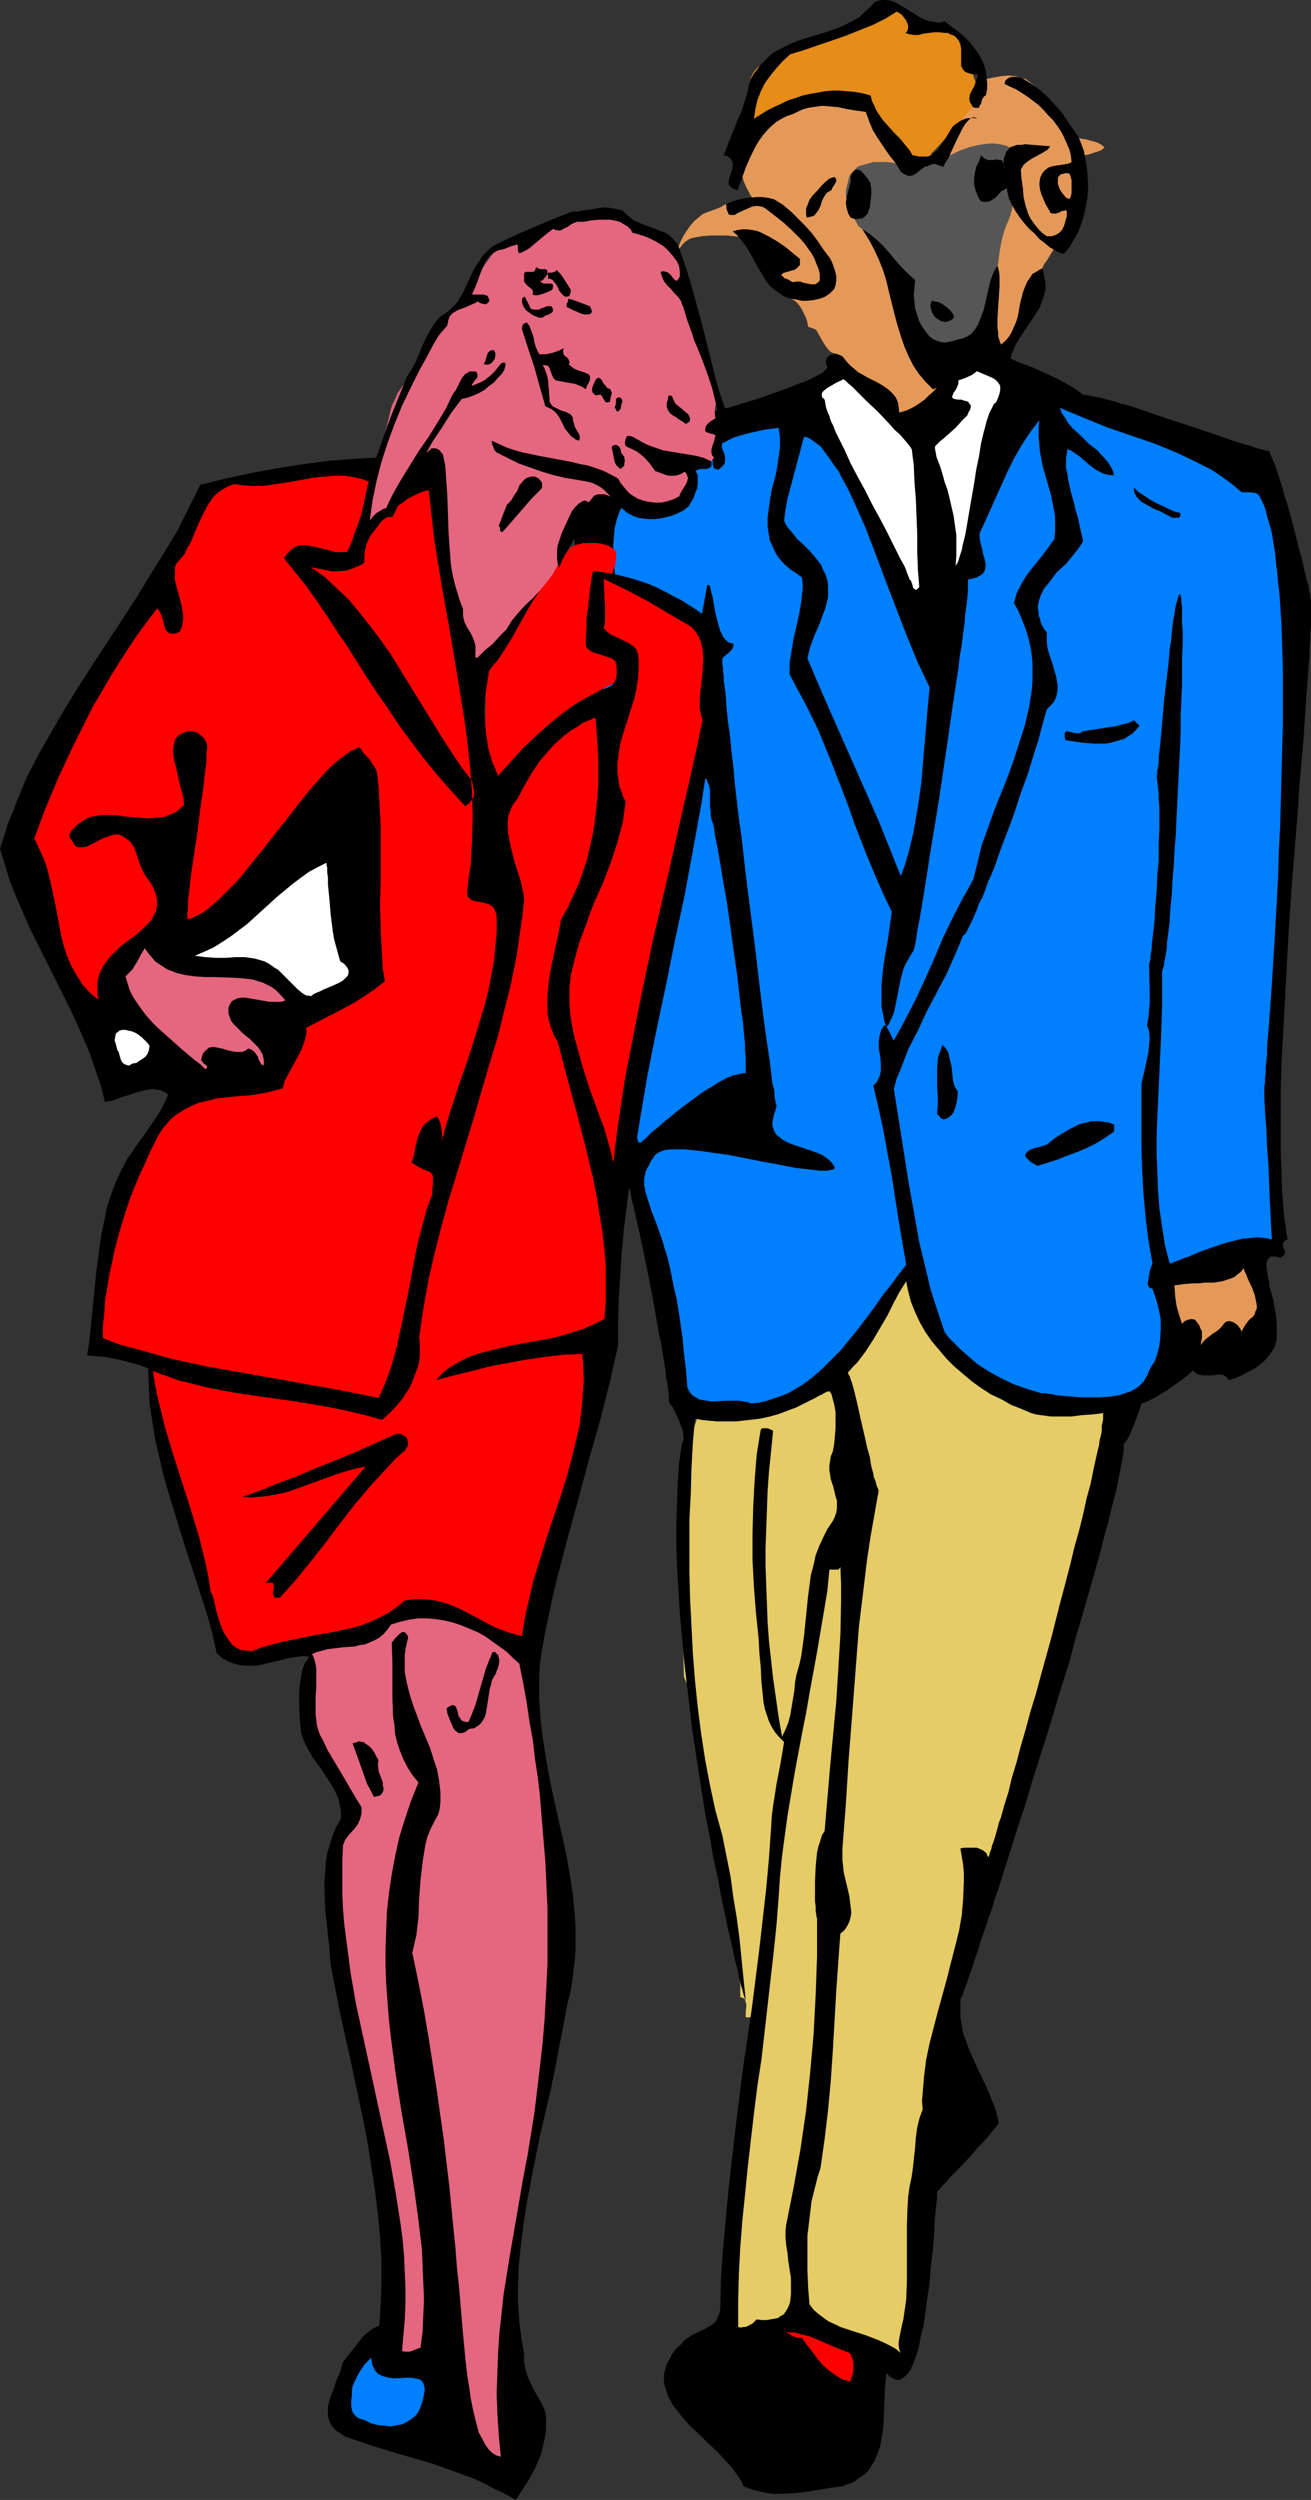 <?xml version="1.0" encoding="UTF-8" standalone="no"?>
<svg
   version="1.0"
   width="81.691mm"
   height="155.668mm"
   id="svg53"
   sodipodi:docname="Business Lamb &amp; Ram.wmf"
   xmlns:inkscape="http://www.inkscape.org/namespaces/inkscape"
   xmlns:sodipodi="http://sodipodi.sourceforge.net/DTD/sodipodi-0.dtd"
   xmlns="http://www.w3.org/2000/svg"
   xmlns:svg="http://www.w3.org/2000/svg">
  <rect width="100%" height="100%" fill="#333333" stroke="none"/>
  <sodipodi:namedview
     id="namedview53"
     pagecolor="#ffffff"
     bordercolor="#000000"
     borderopacity="0.25"
     inkscape:showpageshadow="2"
     inkscape:pageopacity="0.0"
     inkscape:pagecheckerboard="0"
     inkscape:deskcolor="#d1d1d1"
     inkscape:document-units="mm" />
  <defs
     id="defs1">
    <pattern
       id="WMFhbasepattern"
       patternUnits="userSpaceOnUse"
       width="6"
       height="6"
       x="0"
       y="0" />
  </defs>
  <path
     style="fill:#e59959;fill-opacity:1;fill-rule:evenodd;stroke:none"
     d="m 211.813,97.116 -0.969,-0.646 -0.969,-0.646 -1.454,-1.616 -1.616,-1.778 -1.454,-2.101 -1.777,-1.616 -1.939,-1.454 -1.616,-1.454 -0.808,-0.97 -0.808,-0.97 -0.808,-0.323 -0.646,-0.323 -0.808,-0.162 -0.646,-0.323 -0.969,-1.131 -0.808,-1.293 -1.454,-2.585 -0.485,-0.323 -0.485,-0.162 -0.485,-0.162 -0.485,-0.162 -0.162,-0.97 -0.323,-1.131 -0.485,-0.97 -0.485,-0.97 -0.485,-0.808 -0.646,-0.808 -0.808,-0.646 -0.808,-0.323 v -1.616 l -1.293,-1.293 -1.293,-1.454 -1.293,-1.293 -1.293,-1.616 -0.969,-1.454 -0.969,-1.778 -0.646,-1.616 -0.162,-0.97 -0.162,-0.808 -3.554,-0.646 -1.777,-0.162 -1.777,-0.162 h -1.777 -1.939 l -1.777,0.162 -1.939,0.323 -0.646,0.162 -0.485,0.162 -0.969,0.646 -0.808,0.808 -0.646,0.97 -0.485,1.131 -0.323,1.293 v 1.131 1.293 -1.454 -1.293 l 0.323,-1.293 0.323,-1.293 0.485,-1.293 0.646,-1.293 0.808,-1.293 0.808,-1.131 0.969,-1.131 0.969,-0.808 0.969,-0.808 1.131,-0.485 2.262,-0.808 1.131,-0.485 0.969,-0.646 0.808,-0.162 h 0.808 l 1.777,-0.162 1.939,0.162 h 1.777 l -1.131,-1.616 -0.969,-1.778 -0.808,-1.778 -0.485,-1.939 -0.323,-1.939 -0.162,-1.939 0.162,-2.101 0.485,-1.939 0.162,-1.131 0.485,-0.97 0.646,-0.97 0.646,-0.97 0.969,-0.808 0.969,-0.646 1.131,-0.646 1.131,-0.485 2.585,-0.646 2.747,-0.323 2.747,-0.323 h 2.747 2.747 l 2.747,0.323 2.585,0.162 2.747,0.323 0.485,0.162 0.646,0.162 0.485,0.323 0.485,0.323 0.808,0.97 0.808,0.97 0.808,1.131 0.808,1.131 0.808,0.97 0.969,0.97 2.908,1.778 1.454,0.646 1.454,0.646 1.454,0.323 1.293,0.162 h 0.808 l 0.646,-0.162 0.646,-0.162 0.646,-0.323 0.646,-0.485 0.646,-0.646 0.646,-0.646 0.485,-0.646 0.808,-1.454 0.646,-1.616 0.808,-1.454 0.808,-1.454 0.485,-0.646 0.646,-0.646 0.646,-0.485 0.808,-0.323 0.485,-1.131 0.323,-0.97 0.323,-0.97 0.323,-0.97 0.162,-0.97 0.485,-0.646 0.485,-0.646 0.646,-0.323 1.616,-0.323 1.777,-0.323 1.777,-0.162 1.616,0.162 0.808,0.162 0.808,0.323 0.808,0.162 0.646,0.485 0.646,0.485 0.646,0.485 0.646,0.646 0.485,0.808 0.646,1.454 0.646,1.293 1.454,2.747 0.808,1.293 0.808,1.131 0.969,1.131 1.131,0.808 1.131,0.646 1.131,0.323 1.293,0.323 1.131,0.162 1.131,0.323 1.293,0.323 0.969,0.485 0.485,0.323 0.485,0.485 -0.808,0.646 -0.969,0.323 -1.939,0.646 -0.808,0.162 -0.808,0.323 -0.485,0.323 -0.323,0.162 v 0.162 l -0.323,0.808 -0.323,0.808 -0.162,1.778 v 1.939 l 0.162,3.878 0.162,1.939 -0.162,2.101 -0.162,0.97 -0.162,0.97 -0.323,0.646 -0.323,0.646 -0.323,0.808 -0.485,0.485 -1.131,1.131 -0.646,0.485 -0.485,0.485 -0.323,0.323 -0.485,0.485 -0.485,0.808 -0.646,0.97 -0.646,1.131 -0.808,1.131 -0.646,1.293 -0.808,1.454 -1.454,2.909 -1.454,2.909 -0.646,1.454 -0.646,1.293 -0.485,1.131 -0.485,1.131 -0.646,1.454 -0.485,1.293 -0.323,1.454 -0.323,1.454 -0.485,-0.323 -0.323,-0.162 h -0.485 -0.323 l -0.485,0.162 -0.485,0.485 -0.485,0.485 -0.323,0.646 -0.485,1.454 -0.162,0.485 -0.162,0.162 -0.162,-0.162 -0.162,-0.162 -0.323,-0.485 -0.323,-0.162 h -0.162 l -0.969,0.646 -1.131,0.323 -1.131,0.323 h -1.454 l 0.162,0.485 0.162,0.323 0.162,0.162 v 0.323 h -0.162 l -0.323,0.162 -0.646,0.485 -0.646,0.646 -0.646,0.808 -0.646,0.97 -0.485,0.808 -0.323,0.646 -0.323,0.485 -0.485,0.323 -0.808,0.485 -0.808,0.485 -0.969,0.485 -4.039,1.939 -1.777,0.808 -0.808,0.323 -0.808,0.323 -0.646,0.162 -0.485,0.162 z"
     id="path1" />
  <path
     style="fill:#565656;fill-opacity:1;fill-rule:evenodd;stroke:none"
     d="m 219.568,87.098 -0.323,-0.162 -0.162,-0.323 -0.646,-0.646 -0.485,-0.808 -0.485,-0.97 -1.454,-2.747 -1.293,-2.909 -2.262,-5.656 -0.485,-1.616 -0.485,-1.616 -0.808,-3.232 -0.808,-3.232 -0.485,-1.616 -0.646,-1.616 -0.485,-0.97 -0.646,-0.97 -0.646,-0.97 -0.808,-0.97 -2.1,-1.293 -0.969,-0.808 -0.969,-0.808 -1.293,-2.424 -0.646,-1.131 -0.485,-1.131 -0.323,-1.293 -0.162,-1.131 V 44.761 l 0.323,-1.293 0.323,-1.293 0.162,-0.646 0.323,-0.646 0.969,-0.97 0.485,-0.485 0.485,-0.323 1.131,-0.323 1.131,-0.323 1.131,-0.323 h 1.131 1.131 1.131 l 2.262,0.323 1.616,0.323 1.616,0.323 h 1.454 0.646 l 0.808,-0.162 2.262,-0.646 2.262,-0.97 2.1,-0.97 2.1,-0.97 2.262,-0.808 2.1,-0.485 1.131,-0.162 1.293,-0.162 h 1.131 l 1.293,0.162 1.454,0.323 0.646,0.323 0.485,0.323 0.646,0.485 0.485,0.646 0.323,0.646 0.162,0.808 v 1.616 l 0.162,1.454 -0.162,1.454 -0.162,1.454 -0.485,2.909 -0.646,2.909 -0.323,1.293 -0.485,1.293 -0.485,1.131 -0.485,1.293 -0.323,1.131 -0.323,1.293 -0.485,2.585 -0.323,2.585 -0.485,2.585 -0.162,1.454 -0.323,1.616 v 3.07 l -0.162,2.909 -0.162,1.616 -0.323,1.616 -0.162,0.808 -0.162,0.646 -0.485,0.808 -0.323,0.646 -0.969,1.454 -1.131,1.293 -0.485,0.808 -0.323,0.808 -0.969,0.808 -0.969,0.646 -2.1,1.131 -0.646,0.323 -0.808,0.162 -1.454,0.323 -1.454,-0.162 z"
     id="path2" />
  <path
     style="fill:#e58c19;fill-opacity:1;fill-rule:evenodd;stroke:none"
     d="m 176.915,18.098 0.323,-0.646 0.485,-0.808 1.131,-1.131 1.293,-0.97 1.293,-0.97 3.231,-1.454 3.07,-1.454 0.323,-0.162 0.485,-0.323 0.646,-0.162 0.808,-0.323 0.808,-0.323 0.969,-0.323 2.1,-0.808 2.1,-0.808 1.939,-0.97 0.969,-0.485 0.969,-0.323 0.646,-0.485 0.646,-0.323 1.293,-0.97 1.293,-0.646 1.293,-0.646 1.454,-0.485 1.454,-0.162 1.293,-0.162 h 1.454 l 1.616,0.162 0.969,0.323 0.808,0.323 0.808,0.485 0.969,0.646 0.646,0.485 0.808,0.646 0.969,0.646 0.808,0.485 0.485,0.162 0.646,0.162 h 2.262 0.646 l 0.485,0.162 0.646,0.323 0.808,0.485 0.485,0.485 0.323,0.323 v 0.485 l 0.485,0.97 0.485,0.808 0.485,0.808 0.485,0.97 v 0.162 l 0.162,0.485 0.162,0.97 0.323,1.131 0.323,1.293 0.323,1.131 0.323,1.131 0.162,0.485 0.162,0.323 0.162,0.162 v 0.162 l 0.323,0.808 0.162,0.808 v 0.808 l -0.162,0.646 -0.323,0.808 -0.646,1.131 -0.162,0.646 -0.485,0.485 -0.485,0.646 -0.808,0.808 -0.808,0.97 -0.808,1.131 -1.131,1.131 -4.039,4.525 -1.131,1.131 -0.969,0.97 -0.808,0.808 -0.808,0.646 -0.646,0.485 -0.323,0.162 -0.808,0.323 h -0.646 l -0.646,-0.162 -0.485,-0.323 -0.485,-0.485 -0.323,-0.485 -0.969,-1.293 -1.454,-2.909 -1.293,-2.909 -1.454,-2.909 -0.808,-1.293 -1.131,-1.454 -0.485,-0.485 -0.808,-0.485 -1.454,-0.646 -0.485,-0.162 h -0.646 -0.808 -0.808 l -1.131,0.162 -1.131,0.162 -2.423,0.485 -2.423,0.485 -2.423,0.646 -1.131,0.323 -0.969,0.485 -0.808,0.323 -0.646,0.323 -0.969,0.162 -0.969,0.162 -2.262,0.323 -2.1,0.162 -0.969,0.323 -0.969,0.323 -1.131,0.485 -0.969,0.485 -1.131,0.485 -1.293,0.485 z"
     id="path3" />
  <path
     style="fill:#e5cc66;fill-opacity:1;fill-rule:evenodd;stroke:none"
     d="m 197.918,321.89 -1.616,1.131 -1.777,0.97 -3.231,1.616 -3.554,1.616 -3.554,1.454 -1.939,0.485 -1.939,0.485 -3.878,0.485 -4.039,0.485 -2.1,0.323 -2.1,0.485 h -0.646 l -0.485,0.162 -1.293,0.323 -0.485,0.323 -0.485,0.162 -0.323,0.162 v 0.323 l -0.808,2.424 -0.646,2.424 -0.646,2.585 -0.323,2.424 -0.646,5.009 -0.323,4.848 -0.485,5.333 -0.162,5.332 -0.162,5.171 0.162,5.171 0.323,10.503 0.162,5.171 0.162,5.333 0.162,0.485 0.323,0.646 0.485,1.293 0.323,1.293 0.162,0.485 v 0.485 l 1.131,5.979 1.131,5.817 1.939,11.635 2.262,11.473 1.131,5.817 1.293,5.979 1.131,6.14 0.969,5.979 0.485,2.909 0.162,3.07 0.162,3.07 v 2.909 h 0.323 l 0.323,0.162 0.323,0.162 0.162,0.162 0.162,0.646 0.162,0.646 -0.162,1.616 v 0.808 0.485 h 1.454 l 0.485,-1.293 0.485,-1.293 0.162,-1.454 0.162,-1.293 0.323,-2.909 v -2.747 l 0.162,-2.909 0.162,-2.747 0.323,-2.747 0.323,-1.454 0.323,-1.293 0.485,-1.778 0.485,-1.778 0.808,-3.555 0.485,-3.717 0.485,-3.555 0.646,-7.433 0.485,-3.717 0.808,-3.717 0.808,-3.717 0.485,-3.555 0.969,-7.272 0.323,-3.717 0.485,-3.555 0.646,-3.717 0.969,-3.717 0.808,-2.909 0.808,-2.909 1.939,-5.333 1.131,-2.747 0.969,-2.747 0.969,-2.747 0.969,-2.747 0.808,-2.101 0.485,-0.97 0.323,-0.97 0.162,-0.97 0.162,-1.131 -0.162,-1.131 -0.323,-1.293 v -0.323 l 0.162,-0.323 0.485,-0.808 0.485,-0.808 0.162,-0.485 v -0.485 -2.424 -2.585 l -0.162,-5.171 v -5.009 -2.585 l 0.162,-2.424 0.808,-0.808 0.323,-0.485 0.162,-0.646 0.323,-2.101 0.162,-2.101 -0.162,-1.939 -0.323,-2.101 -0.646,-1.939 -0.646,-1.939 -0.808,-1.939 z"
     id="path4" />
  <path
     style="fill:#000000;fill-opacity:1;fill-rule:evenodd;stroke:none"
     d="m 253.982,32.157 0.646,1.616 0.646,1.778 0.323,1.778 0.323,1.778 0.162,1.778 0.162,1.939 v 1.778 l -0.162,1.939 -0.323,1.778 -0.323,1.778 -0.485,1.778 -0.646,1.778 -0.646,1.454 -0.969,1.616 -0.808,1.454 -1.131,1.293 v 0.162 h -0.485 -0.323 l -0.808,-0.323 -0.808,-0.485 -1.131,-0.646 -1.131,-0.97 -1.293,-0.97 -1.131,-1.293 -1.293,-1.131 -1.131,-1.293 -1.131,-1.454 -0.969,-1.454 -0.808,-1.454 -0.646,-1.293 -0.323,-1.293 -0.162,-0.646 v -0.646 l -0.646,0.323 -0.808,0.485 -1.131,1.293 -0.646,0.485 -0.808,0.485 -0.485,0.162 h -0.485 -0.485 l -0.646,-0.162 -0.485,-0.646 -0.323,-0.646 -0.485,-1.293 -0.323,-1.293 v -1.454 l 0.162,-1.293 0.323,-1.454 0.646,-1.293 0.485,-1.454 0.485,0.485 0.323,0.323 0.485,0.162 0.323,0.162 h 1.454 l 0.485,-0.162 0.808,0.162 h 0.323 l 0.323,0.162 0.162,0.323 0.162,0.485 0.162,0.485 v 0.808 l -0.162,-1.293 v -1.293 l 0.323,-0.808 0.323,-0.808 0.485,-0.646 0.485,-0.485 0.646,-0.162 0.808,-0.323 h 0.969 l 0.969,-0.162 1.939,0.162 2.1,0.162 1.939,0.162 -0.646,0.808 -0.808,0.485 -0.808,0.485 -2.1,1.131 -0.969,0.646 -0.969,0.808 -0.646,1.131 0.162,2.101 0.162,1.131 0.162,1.131 0.162,2.101 0.485,2.101 0.646,1.939 0.485,0.97 0.646,0.97 0.646,0.808 0.646,0.808 0.808,0.808 1.131,0.808 h 0.485 0.646 l 0.485,-0.162 0.485,-0.162 0.808,-0.485 0.646,-0.646 0.485,-0.97 0.323,-1.131 0.323,-1.131 v -1.293 l -0.323,-0.162 -0.323,0.162 h -0.485 l -0.485,0.323 -0.485,0.162 -0.485,0.162 h -0.646 l -0.646,-0.162 -0.162,-0.485 -0.323,-0.485 -0.646,-1.131 -0.485,-1.131 -0.485,-1.131 -0.323,-1.131 -0.162,-1.293 0.162,-1.293 0.162,-0.485 0.323,-0.646 0.323,-0.485 0.323,-0.323 0.808,-0.646 0.969,-0.323 0.969,-0.162 1.131,-0.162 0.969,-0.162 0.808,-0.162 0.646,-0.323 -0.162,-1.454 -0.323,-1.454 -0.646,-1.454 -0.646,-1.454 -0.646,-1.293 -0.969,-1.454 -0.969,-1.293 -1.131,-1.131 -1.131,-1.293 -1.131,-1.131 -1.293,-0.97 -1.293,-0.97 -1.454,-0.97 -1.293,-0.808 -1.454,-0.646 -1.293,-0.646 0.162,-0.323 v -0.323 l 0.485,-0.485 0.485,-0.323 0.646,-0.162 h 0.646 0.808 l 0.646,0.162 0.646,0.323 2.1,1.293 1.939,1.454 1.777,1.616 1.616,1.778 1.616,1.778 1.293,1.939 1.293,1.939 z"
     id="path5" />
  <path
     style="fill:#000000;fill-opacity:1;fill-rule:evenodd;stroke:none"
     d="m 205.027,43.145 v 0.485 l 0.162,0.646 v 1.454 l -0.162,1.616 -0.162,1.454 -0.323,0.808 -0.162,0.646 -0.485,0.485 -0.485,0.485 -0.485,0.162 -0.808,0.162 h -0.808 l -0.969,-0.323 -0.323,-0.485 -0.323,-0.646 -0.162,-0.646 -0.162,-0.485 -0.162,-1.293 0.162,-1.131 0.646,-2.585 0.323,-1.293 v -1.131 l 0.323,-0.646 0.323,-0.485 0.323,-0.323 0.162,-0.162 h 0.323 0.323 l 0.646,0.323 0.646,0.646 0.646,0.808 0.485,0.646 z"
     id="path6" />
  <path
     style="fill:#000000;fill-opacity:1;fill-rule:evenodd;stroke:none"
     d="m 195.818,44.761 -0.646,0.323 -0.485,0.323 -0.323,0.485 -0.323,0.485 -0.485,0.97 -0.323,1.131 -0.485,0.97 -0.323,0.485 -0.323,0.323 -0.323,0.485 -0.485,0.162 -0.646,0.162 -0.646,0.162 -0.162,-0.808 v -0.808 -0.646 l 0.323,-0.646 0.485,-1.293 0.808,-1.131 0.969,-0.97 0.969,-1.131 0.969,-0.97 0.969,-0.808 0.485,-0.162 0.485,-0.162 h 0.162 l 0.323,0.162 v 0.162 l 0.162,0.162 v 0.485 l -0.323,0.646 -0.323,0.485 -0.323,0.485 z"
     id="path7" />
  <path
     style="fill:#000000;fill-opacity:1;fill-rule:evenodd;stroke:none"
     d="m 195.333,60.597 0.485,0.808 0.323,0.808 0.323,0.97 0.323,0.97 0.162,0.97 v 0.97 l -0.162,0.97 -0.323,0.97 -0.485,0.485 -0.485,0.485 -1.131,0.808 -1.293,0.485 -1.454,0.323 -1.454,0.162 h -1.293 l -1.454,-0.323 -1.293,-0.162 -1.293,-0.485 -1.293,-0.808 -1.131,-0.808 -0.969,-0.808 -0.808,-0.97 -0.646,-1.131 -1.454,-2.262 -1.293,-2.424 -1.293,-2.262 -0.808,-1.131 -0.808,-0.97 -0.808,-0.97 -0.969,-0.808 1.131,-0.323 1.131,-0.162 h 1.131 l 1.131,0.162 0.969,0.162 0.969,0.323 0.969,0.485 0.969,0.485 1.939,1.131 1.939,1.293 1.777,1.454 1.777,1.454 v 0.808 0.646 l -0.323,0.323 -0.485,0.485 -0.485,0.323 -0.646,0.162 -0.485,0.162 -0.646,0.162 -0.485,0.162 -0.485,0.162 -0.162,0.162 -0.162,0.323 0.162,0.162 0.323,0.162 0.162,0.323 0.485,0.162 0.485,0.162 0.485,0.323 0.646,0.323 0.808,-0.162 h 0.808 l 0.969,0.323 0.808,0.162 0.808,0.162 h 0.646 0.485 l 0.323,-0.323 0.323,-0.162 0.323,-0.485 v -1.454 l -0.323,-1.293 -0.485,-1.131 -0.485,-1.293 -0.646,-1.131 -0.808,-1.131 -0.808,-1.131 -0.969,-1.131 -1.939,-1.939 -2.1,-1.939 -2.262,-1.778 -2.1,-1.616 -0.646,-0.323 -0.808,-0.162 h -0.808 l -0.808,0.162 -1.454,0.646 -1.454,0.646 -0.646,0.323 -0.485,0.323 h -0.485 -0.485 l -0.485,-0.162 -0.162,-0.485 -0.162,-0.323 -0.162,-0.485 v -0.485 l -0.162,-0.646 2.747,-0.97 1.454,-0.323 1.454,-0.162 1.454,-0.162 h 1.454 l 1.293,0.162 1.454,0.323 2.1,1.293 1.939,1.616 1.616,1.616 1.616,1.616 1.616,1.778 1.454,1.939 1.293,1.939 z"
     id="path8" />
  <path
     style="fill:#000000;fill-opacity:1;fill-rule:evenodd;stroke:none"
     d="m 224.738,74.655 -0.485,0.485 -0.485,0.323 -0.485,0.162 -0.646,0.162 -0.485,-0.162 h -0.485 l -0.485,-0.323 -0.485,-0.323 -0.485,-0.323 -0.323,-0.485 -0.323,-0.485 -0.162,-0.485 -0.162,-0.646 -0.162,-0.646 0.162,-0.485 0.162,-0.646 0.808,0.162 0.808,0.162 0.969,0.485 0.646,0.485 0.646,0.485 0.646,0.646 0.485,0.646 z"
     id="path9" />
  <path
     style="fill:#000000;fill-opacity:1;fill-rule:evenodd;stroke:none"
     d="m 255.113,92.915 h 0.485 l 0.808,0.162 0.646,0.162 0.969,0.162 0.969,0.162 1.131,0.323 1.293,0.323 1.293,0.323 1.293,0.485 1.454,0.323 3.07,0.97 3.231,1.131 3.231,1.131 3.554,1.131 3.393,1.131 3.393,1.131 3.231,1.131 2.908,0.97 1.454,0.485 1.454,0.323 1.293,0.485 1.131,0.323 1.131,0.323 0.969,0.162 0.323,0.808 0.323,0.808 0.808,1.778 0.646,2.101 0.808,2.424 0.646,2.424 0.808,2.424 1.454,5.333 0.646,2.585 0.646,2.585 0.646,2.262 0.485,2.262 0.485,1.939 0.162,0.808 0.323,0.808 0.162,0.808 v 0.646 l 0.162,0.485 0.162,0.485 v 0.646 l 0.162,0.808 v 0.97 0.97 1.293 1.293 1.454 l -0.162,1.454 v 1.616 l -0.162,1.778 v 1.778 l -0.162,1.939 -0.162,2.101 -0.162,2.101 -0.162,2.101 -0.162,2.262 -0.323,4.848 -0.323,4.848 -0.485,5.332 -0.485,5.494 -0.323,5.656 -0.485,5.656 -0.485,5.979 -0.485,5.979 -0.808,12.119 -0.646,12.119 -0.323,5.979 -0.323,5.979 -0.323,5.817 -0.162,5.494 v 5.494 5.171 5.009 l 0.162,4.686 0.162,4.525 0.162,1.939 0.162,2.101 0.162,1.778 0.323,1.939 0.162,1.616 0.323,1.616 -0.485,0.162 -0.323,0.323 -0.162,0.162 -0.162,0.323 v 0.646 l 0.485,1.131 v 0.646 l -0.162,0.162 -0.162,0.323 -0.323,0.162 -0.485,0.323 -0.969,-0.323 h -0.646 -0.646 l -0.323,0.323 -0.323,0.323 -0.162,0.485 -0.162,0.485 v 0.485 l 0.162,1.293 0.162,1.293 0.162,0.646 0.162,0.646 v 0.485 0.323 l 0.969,3.393 0.323,1.939 0.323,1.778 0.162,1.939 v 1.778 1.939 l -0.485,1.778 -0.969,1.454 -1.131,1.454 -1.293,1.131 -1.293,0.97 -1.616,0.808 -1.454,0.808 -1.454,0.646 -1.616,0.485 -0.323,-0.485 -0.323,-0.323 -0.485,-0.323 -0.485,-0.162 h -0.969 l -1.131,0.162 h -1.293 -1.131 l -0.646,-0.162 -0.646,-0.162 -0.485,-0.323 -0.485,-0.485 -1.293,1.131 -1.454,1.131 -3.393,2.424 -1.616,0.97 -1.616,0.97 -1.454,0.646 -0.646,0.323 -0.646,0.162 -0.808,2.424 -0.485,1.293 -0.485,1.293 -0.485,1.131 -0.485,1.131 -0.646,1.293 -0.808,0.97 v 0.808 0.808 l -0.162,0.97 -0.162,1.131 -0.323,1.293 -0.162,1.293 -0.323,1.454 -0.323,1.616 -0.323,1.616 -0.485,1.778 -0.485,1.939 -0.485,1.939 -0.485,2.101 -0.646,2.101 -1.131,4.525 -1.293,4.686 -1.454,5.009 -1.454,5.171 -1.616,5.333 -1.454,5.656 -1.777,5.494 -3.393,11.311 -3.554,11.15 -1.616,5.494 -1.777,5.332 -1.616,5.171 -1.616,5.009 -1.454,4.686 -0.808,2.262 -0.646,2.262 -0.808,2.101 -0.646,2.101 -0.646,1.778 -0.646,1.939 -0.485,1.778 -0.646,1.616 -0.485,1.616 -0.485,1.454 -0.485,1.293 -0.323,1.131 -0.485,1.131 -0.323,0.97 -0.323,0.808 -0.162,0.646 -0.323,0.646 -0.162,0.323 v 2.101 2.101 l 0.323,1.939 0.323,1.778 0.646,1.778 0.646,1.778 1.454,3.393 3.231,6.787 0.646,1.778 0.808,1.778 0.485,1.778 0.485,1.939 -0.323,0.646 -0.646,0.808 -0.808,0.97 -0.808,0.97 -0.969,1.131 -1.131,1.131 -2.262,2.585 -2.262,2.424 -1.131,1.131 -1.131,1.131 -0.808,0.97 -0.969,0.97 -0.646,0.808 -0.646,0.646 v 1.293 l -0.162,1.454 -0.162,1.454 -0.162,1.616 -0.162,1.778 v 1.778 l -0.323,4.04 -0.485,4.04 -0.323,4.201 -0.646,4.201 -0.485,3.878 -0.323,1.939 -0.485,1.778 -0.323,1.778 -0.323,1.616 -0.485,1.616 -0.485,1.293 -0.485,1.131 -0.485,1.131 -0.646,0.808 -0.646,0.646 -0.646,0.485 -0.646,0.323 h -0.646 l -0.808,-0.323 -0.808,-0.485 -0.808,-0.808 -0.162,1.778 -0.162,1.939 -0.162,3.878 -0.162,4.04 -0.162,1.939 -0.323,1.939 -0.323,1.778 -0.646,1.778 -0.646,1.616 -0.969,1.454 -0.485,0.808 -0.646,0.646 -0.808,0.646 -0.808,0.485 -0.808,0.646 -0.808,0.485 -1.131,0.323 -1.131,0.485 -2.585,0.323 -2.908,0.485 -2.908,0.485 -3.07,0.323 -3.07,0.162 h -1.616 l -1.454,-0.162 -1.454,-0.323 -1.454,-0.323 -1.454,-0.485 -1.293,-0.485 -0.485,-1.131 -0.646,-0.97 -1.454,-2.101 -1.777,-1.939 -1.939,-2.101 -2.1,-1.939 -1.939,-1.939 -2.1,-1.939 -1.777,-1.939 -1.616,-2.101 -0.808,-0.97 -0.485,-0.97 -0.646,-1.131 -0.323,-0.97 -0.323,-1.131 -0.323,-0.97 v -1.131 -1.131 l 0.323,-1.131 0.323,-1.131 0.646,-1.131 0.646,-1.293 0.969,-1.293 1.293,-1.131 0.485,-0.646 0.646,-0.485 1.454,-0.97 1.454,-0.646 1.293,-0.646 1.454,-0.808 0.485,-0.323 0.646,-0.646 0.323,-0.485 0.323,-0.808 0.323,-0.808 0.162,-0.808 0.162,-7.11 0.485,-6.948 0.646,-7.11 0.646,-6.948 0.808,-7.11 0.808,-7.11 1.777,-14.22 2.1,-14.22 1.777,-14.058 0.808,-7.11 0.808,-7.11 0.646,-7.11 0.485,-6.948 0.162,-2.747 0.323,-2.585 0.808,-5.171 0.969,-5.009 0.808,-4.848 -1.131,-1.131 -0.969,-1.131 -0.808,-1.293 -0.646,-1.293 -0.485,-1.454 -0.485,-1.454 -0.323,-1.616 -0.162,-1.616 -0.323,-3.232 -0.162,-3.393 -0.323,-3.393 -0.162,-3.232 -0.646,-6.14 -0.485,-6.302 -0.323,-6.14 v -6.302 l 0.162,-6.14 0.323,-6.14 0.485,-6.14 0.485,-3.07 0.485,-2.909 0.323,-0.323 h 0.323 0.323 0.646 l 0.808,0.323 0.323,0.162 0.162,0.162 -0.485,4.848 -0.485,4.686 -0.323,4.525 -0.162,4.525 -0.162,4.525 -0.162,4.363 v 4.363 l 0.162,4.525 0.162,4.201 0.162,4.525 0.323,4.363 0.485,4.363 0.485,4.363 0.646,4.525 0.646,4.525 0.808,4.686 0.808,-1.616 0.646,-1.616 0.485,-1.778 0.323,-1.939 0.323,-1.939 0.323,-1.939 0.162,-1.939 0.323,-1.778 0.646,-2.262 0.485,-2.101 0.646,-4.686 0.485,-4.686 0.485,-4.848 0.323,-2.424 0.323,-2.424 0.646,-2.424 0.485,-2.262 0.808,-2.101 0.969,-2.101 0.969,-1.939 1.293,-1.939 0.485,-0.97 0.323,-0.97 0.162,-0.97 v -0.97 -0.97 l -0.323,-0.97 -0.485,-2.101 -0.646,-1.939 -0.162,-1.131 -0.162,-0.97 v -1.131 l 0.162,-0.97 0.162,-1.131 0.485,-1.131 0.323,-1.778 0.162,-1.778 0.162,-1.939 v -1.939 -1.939 l -0.323,-1.778 -0.485,-1.778 -0.162,-0.646 -0.485,-0.646 -0.646,0.162 -0.646,0.323 -0.485,0.323 -0.485,0.162 -1.131,0.646 -1.293,0.646 -1.616,0.808 -1.616,0.808 -1.777,0.646 -2.1,0.808 -2.262,0.646 -2.262,0.485 -2.747,0.323 -2.908,0.323 h -2.908 -1.616 l -1.777,-0.162 -1.616,-0.162 -1.777,-0.323 -0.485,5.817 -0.323,5.817 -0.162,5.979 -0.323,6.14 v 6.14 6.302 l 0.162,6.302 0.323,6.302 0.323,6.302 0.485,6.302 0.646,6.302 0.808,6.302 0.969,6.302 1.131,5.979 1.293,5.979 1.616,5.817 0.969,4.848 0.969,4.848 0.646,4.848 0.808,4.848 0.646,4.848 0.485,4.848 0.485,4.848 0.485,4.686 v 0 l -0.162,-0.162 v -0.162 l -0.162,-0.323 -0.162,-0.485 -0.162,-0.646 -0.162,-0.646 -0.323,-0.97 -0.162,-0.808 -0.323,-1.131 -0.162,-1.131 -0.323,-1.293 -0.323,-1.131 -0.323,-1.454 -0.323,-1.616 -0.323,-1.454 -0.808,-3.393 -0.808,-3.878 -0.808,-3.878 -0.808,-4.363 -0.969,-4.363 -0.808,-4.686 -0.969,-4.848 -0.808,-5.171 -0.808,-5.009 -0.808,-5.333 -0.808,-5.333 -0.646,-5.494 -1.293,-10.988 -0.485,-5.494 -0.485,-5.332 -0.323,-5.494 -0.323,-5.333 -0.162,-5.171 v -5.009 l 0.162,-5.009 0.162,-4.686 0.323,-4.686 0.646,-4.363 0.162,-0.323 0.162,-0.485 0.162,-0.485 -0.162,-0.646 v -0.808 l -0.162,-0.646 -0.646,-1.616 -0.646,-1.616 -0.646,-1.293 -0.323,-0.646 -0.323,-0.485 -0.323,-0.323 -0.162,-0.162 -0.162,-0.808 v -1.131 l -0.162,-1.293 -0.162,-1.454 -0.323,-1.616 -0.162,-1.778 -0.323,-1.778 -0.323,-2.101 -0.323,-2.101 -0.485,-2.101 -0.808,-4.525 -0.808,-4.686 -0.969,-4.848 -0.969,-4.848 -0.969,-4.525 -0.485,-2.262 -0.485,-2.101 -0.485,-2.101 -0.485,-1.939 -0.323,-1.778 -0.485,-1.616 -0.323,-1.616 -0.485,-1.293 -0.323,-1.293 -0.323,-0.97 -0.162,-0.808 -0.323,-0.485 -0.323,-2.424 -0.162,-2.262 -0.162,-4.848 -0.323,-2.262 -0.162,-1.131 -0.323,-1.131 -0.323,-0.97 -0.485,-1.131 -0.485,-0.97 -0.808,-0.97 -0.646,-6.464 -0.485,-6.625 -0.808,-13.089 -0.646,-12.927 -0.485,-12.927 -0.485,-13.089 -0.323,-13.089 -0.485,-13.089 -0.162,-6.625 -0.323,-6.787 -0.323,-1.293 -0.323,-1.293 -0.323,-2.585 V 141.877 l -0.162,-2.424 v -2.747 l -0.162,-2.585 -0.323,-2.424 -0.323,-1.293 -0.485,-1.293 0.162,-0.808 v -0.646 l -0.162,-1.454 -0.323,-1.454 -0.485,-1.293 -0.323,-1.454 -0.323,-0.646 -0.162,-0.485 -0.162,-1.131 v -0.485 -0.485 l 0.323,-1.131 0.323,-1.131 0.485,-1.293 0.485,-1.131 1.293,-2.262 1.454,-2.262 1.616,-2.101 1.616,-1.939 0.808,-0.97 0.646,-0.97 0.646,-0.808 0.646,-0.808 v -0.97 l 0.162,-0.485 0.162,-0.162 0.162,-0.162 0.485,0.485 0.485,0.485 0.646,0.323 0.485,0.162 1.454,0.323 1.454,0.162 1.454,-0.162 1.293,-0.162 1.454,-0.485 1.131,-0.646 0.485,-0.808 0.646,-0.808 0.646,-0.485 0.646,-0.323 0.808,-0.323 0.646,-0.162 h 1.454 3.231 1.777 l 0.808,-0.323 0.808,-0.323 1.616,-0.323 1.777,-0.485 2.1,-0.485 2.1,-0.646 4.685,-1.454 4.524,-1.616 2.262,-0.808 1.939,-0.808 1.939,-0.646 1.777,-0.808 1.454,-0.808 0.646,-0.323 0.485,-0.323 0.323,-0.323 0.323,-0.323 0.323,-0.323 v -0.162 l -0.162,-0.485 -0.162,-0.485 v -0.485 l 0.162,-0.485 v -0.323 l 0.323,-0.162 0.485,-0.485 0.808,-0.162 h 0.808 l 0.646,0.162 0.646,0.323 0.808,1.131 0.969,0.97 0.969,0.808 0.969,0.808 2.262,1.293 2.262,1.131 1.131,0.646 0.969,0.646 0.808,0.646 0.808,0.808 0.646,0.808 0.485,1.131 0.162,1.131 0.162,1.293 h 0.485 l 0.646,-0.162 0.808,-0.323 0.808,-0.485 1.131,-0.646 0.969,-0.646 1.131,-0.808 0.969,-0.97 1.131,-0.97 0.969,-1.131 0.808,-0.97 0.646,-1.293 0.646,-1.131 0.323,-1.293 0.162,-1.131 -0.162,-1.293 0.323,-0.646 0.323,-0.323 0.485,-0.323 0.485,-0.323 0.485,-0.162 h 0.646 l 2.423,0.162 1.131,-0.162 0.646,-0.162 0.485,-0.162 0.323,-0.323 0.485,-0.485 1.293,0.808 1.454,0.808 2.908,1.454 2.908,1.293 3.07,1.131 3.231,1.454 3.07,1.454 1.454,0.808 1.454,0.808 1.454,0.97 z"
     id="path10" />
  <path
     style="fill:#ffffff;fill-opacity:1;fill-rule:evenodd;stroke:none"
     d="m 234.594,94.692 -0.485,0.323 -0.323,0.646 -0.323,0.646 -0.485,0.97 -0.323,0.97 -0.323,0.97 -0.323,1.293 -0.323,1.131 -0.646,2.747 -0.485,3.07 -0.646,3.07 -0.485,3.232 -1.131,6.464 -0.485,2.909 -0.485,2.747 -0.323,1.293 -0.323,1.293 -0.162,0.97 -0.323,0.97 -0.323,0.97 -0.162,0.646 -0.323,0.646 -0.323,0.485 0.162,-2.424 v -2.424 -2.424 l -0.323,-2.262 -0.323,-2.262 -0.485,-2.101 -0.485,-2.101 -0.485,-1.939 -0.646,-1.778 -0.485,-1.778 -0.485,-1.616 -0.485,-1.293 -0.485,-1.293 -0.162,-0.97 -0.162,-0.808 v -0.646 l 0.323,-0.323 0.485,-0.485 0.485,-0.485 0.646,-0.485 1.454,-1.293 1.454,-1.293 1.454,-1.616 0.646,-0.646 0.646,-0.646 0.323,-0.808 0.323,-0.485 0.162,-0.646 V 95.339 l -0.323,-0.323 -0.162,-0.323 -0.485,-0.323 h -0.323 l -0.969,-0.323 h -0.808 l -0.808,-0.162 -0.323,-0.162 -0.162,-0.162 v -0.323 l 0.162,-0.323 0.162,-0.485 0.485,-0.646 0.323,-0.646 0.323,-0.808 v -0.808 l 0.162,-0.485 v -0.323 l 0.162,-0.808 0.323,-0.646 0.323,-0.323 0.323,-0.162 0.485,-0.323 h 0.485 l 0.646,0.323 0.808,0.323 3.07,1.293 1.454,0.646 0.485,0.323 0.485,0.485 0.485,0.646 0.162,0.485 v 0.808 l -0.162,0.808 -0.323,0.97 z"
     id="path11" />
  <path
     style="fill:#007fff;fill-opacity:1;fill-rule:evenodd;stroke:none"
     d="m 292.434,115.861 h 1.131 0.969 l 1.131,0.162 0.323,0.162 0.485,0.323 0.485,0.97 0.646,1.293 0.485,1.293 0.323,1.454 0.485,1.616 0.485,1.616 0.323,1.778 0.323,1.939 0.323,2.101 0.162,2.101 0.323,2.262 0.162,2.262 0.323,2.424 0.162,2.424 0.323,5.171 0.162,5.494 0.162,5.494 v 5.979 5.979 l -0.162,5.979 -0.162,6.14 -0.323,12.281 -0.323,6.14 -0.162,5.979 -0.323,5.817 -0.323,5.656 -0.323,5.494 -0.323,5.171 -0.323,5.009 -0.162,2.262 -0.162,2.262 -0.162,2.101 -0.162,2.101 -0.162,1.939 -0.162,1.778 v 1.778 l -0.162,1.616 -0.162,1.454 v 1.293 l -0.162,1.293 v 1.131 l -0.162,0.808 v 0.808 0.646 0.97 l 0.162,3.717 0.323,4.04 0.162,4.201 0.323,4.201 0.323,8.726 0.485,8.726 -1.616,-0.323 -1.777,-0.162 -1.777,0.162 -1.777,0.162 -1.939,0.485 -1.939,0.485 -3.878,1.293 -1.777,0.646 -1.616,0.646 -1.454,0.646 -1.454,0.485 -1.131,0.485 -0.969,0.323 -0.323,0.162 -0.323,0.162 h -0.323 l -1.131,-4.363 -0.646,-4.201 -0.646,-4.363 -0.323,-4.363 -0.162,-4.201 -0.162,-4.363 v -4.363 l 0.162,-4.201 0.808,-17.29 0.323,-8.564 v -4.363 -4.201 l 0.162,-0.323 v -0.162 l 0.162,-0.485 0.162,-0.485 v -0.646 l 0.162,-0.646 0.162,-0.808 0.162,-0.97 0.162,-0.97 v -1.131 l 0.323,-2.424 0.323,-2.585 0.162,-3.07 0.323,-3.07 0.162,-3.393 0.323,-3.717 0.162,-3.555 0.323,-3.878 0.162,-3.878 0.808,-16.159 0.162,-3.878 v -3.878 l 0.162,-3.717 0.162,-3.555 v -3.393 -3.232 l 0.162,-2.909 v -2.747 l -0.162,-2.424 v -0.97 -1.131 -0.808 -0.808 l -0.162,-0.808 v -0.646 -0.485 l -0.162,-0.323 v -0.323 l -0.162,-0.323 -0.162,0.162 -0.162,0.162 -0.162,0.646 -0.162,0.646 -0.323,0.97 -0.162,0.97 -0.162,1.293 -0.323,1.454 -0.162,1.454 -0.162,1.616 -0.162,1.778 -0.323,1.778 -0.323,3.878 -0.485,4.04 -0.485,3.878 -0.323,3.878 -0.323,3.717 -0.162,1.778 -0.162,1.616 -0.162,1.454 -0.162,1.293 v 1.293 l -0.162,0.97 -0.162,0.97 v 0.646 l -0.162,0.485 v 0.162 l 0.162,1.131 0.162,1.454 0.162,1.293 v 1.454 l 0.162,1.616 v 1.778 3.393 l -0.162,3.717 v 3.717 l -0.323,3.717 -0.162,3.717 -0.323,3.555 -0.162,3.232 -0.162,1.616 -0.162,1.293 -0.162,1.454 -0.162,1.131 v 1.131 l -0.162,0.97 -0.162,0.808 v 0.808 l -0.162,0.485 v 0.323 0.162 h -0.162 l 0.162,7.433 v 1.778 l -0.162,1.778 -0.162,1.939 -0.323,1.616 0.323,0.808 0.162,0.646 0.162,1.616 -0.162,1.616 -0.162,1.778 -0.808,3.717 -0.808,3.555 v 5.009 5.009 5.333 l 0.162,5.333 0.323,5.494 0.485,5.332 0.646,5.333 0.969,5.494 -0.323,0.808 -0.323,0.97 -0.162,0.97 -0.162,0.97 -0.162,0.97 0.162,0.646 0.162,0.162 0.162,0.323 h 0.323 l 0.323,0.162 0.808,2.262 0.646,2.424 0.485,2.424 v 2.585 l -0.162,2.424 -0.162,1.293 -0.323,1.293 -0.323,1.131 -0.485,1.293 -0.646,0.97 -0.646,1.131 -0.323,0.97 -0.485,0.808 -0.485,0.808 -0.646,0.646 -0.646,0.646 -0.808,0.485 -0.808,0.485 -0.969,0.323 -1.939,0.646 -2.262,0.323 -2.1,0.162 h -2.262 -2.262 l -2.1,-0.162 -1.939,-0.162 -1.777,-0.162 -0.646,-0.162 -0.808,-0.162 h -0.485 l -0.646,-0.162 h -0.323 -0.323 -0.162 -0.162 l -3.231,-0.97 -3.231,-1.131 -3.07,-1.454 -2.908,-1.616 -1.293,-0.808 -1.454,-0.97 -1.293,-1.131 -1.293,-1.131 -1.293,-1.131 -1.293,-1.293 -1.293,-1.293 -1.131,-1.454 -1.131,-3.393 -1.131,-3.393 -1.131,-3.555 -0.808,-3.555 -1.777,-7.272 -1.293,-7.272 -1.293,-7.272 -1.131,-7.272 -1.131,-7.11 -1.131,-7.11 0.646,-2.424 0.969,-2.262 1.777,-4.686 2.262,-4.363 2.1,-4.525 4.685,-8.888 1.939,-4.363 0.969,-2.262 0.969,-2.424 h 0.162 l 0.323,-0.323 0.323,-0.485 0.323,-0.646 0.485,-0.97 0.485,-0.97 0.485,-1.131 0.646,-1.454 0.485,-1.454 0.808,-1.454 0.646,-1.616 0.646,-1.939 0.808,-1.778 0.808,-1.939 1.454,-4.201 1.616,-4.201 1.616,-4.363 1.454,-4.525 1.616,-4.363 1.293,-4.201 0.646,-2.101 0.646,-1.939 0.485,-1.939 0.485,-1.778 0.485,-1.778 0.485,-1.616 0.969,-0.97 0.808,-0.97 0.485,-1.131 0.162,-0.97 0.162,-1.131 -0.162,-1.131 -0.162,-1.131 -0.323,-1.131 -0.323,-1.131 -0.323,-1.131 -0.808,-2.424 -0.323,-1.131 -0.162,-1.293 v -1.131 -1.293 l -0.646,-0.808 -0.485,-0.808 -0.323,-0.808 -0.162,-0.808 -0.323,-0.808 v -0.808 l -0.162,-0.646 v -0.808 l 0.323,-1.454 0.485,-1.293 0.646,-1.293 0.969,-1.131 0.969,-1.293 0.969,-1.293 2.423,-2.262 2.1,-2.585 0.969,-1.293 0.808,-1.293 -0.646,-2.747 -0.646,-3.07 -0.485,-1.454 -0.323,-1.454 -0.808,-2.909 -0.646,-2.909 -0.162,-1.293 -0.323,-1.293 v -1.293 -1.131 l 0.162,-0.97 0.162,-1.131 0.808,0.323 0.485,0.323 1.454,0.97 1.131,0.97 1.293,1.131 1.293,0.97 1.454,0.808 0.646,0.323 0.808,0.162 0.808,0.162 h 0.808 l -0.323,-1.131 -0.485,-0.97 -0.646,-0.97 -0.808,-0.97 -0.808,-0.808 -0.808,-0.97 -2.1,-1.616 -1.939,-1.939 -1.939,-1.778 -0.969,-1.131 -0.646,-1.131 -0.808,-1.131 -0.485,-1.293 2.747,1.131 2.747,1.131 5.493,2.262 5.655,1.939 5.655,1.939 5.493,2.262 2.747,1.293 2.585,1.293 2.585,1.293 2.423,1.616 2.423,1.778 z"
     id="path12" />
  <path
     style="fill:#007fff;fill-opacity:1;fill-rule:evenodd;stroke:none"
     d="m 248.327,126.849 -1.293,1.778 -1.293,1.778 -2.747,3.393 -1.454,1.939 -1.131,1.939 -0.485,0.97 -0.485,0.97 -0.323,1.131 -0.323,1.131 1.131,2.101 0.808,1.939 0.808,2.101 0.646,2.101 0.485,2.101 0.323,1.939 0.162,2.101 v 2.101 1.939 l -0.162,2.101 -0.323,2.101 -0.323,1.939 -0.969,4.201 -1.293,4.04 -1.293,4.04 -1.454,4.04 -1.616,4.04 -1.616,4.04 -1.454,4.04 -1.454,4.04 -0.969,4.04 -0.969,3.878 -1.293,2.424 -1.293,2.262 -2.423,4.686 -2.262,4.686 -2.1,5.009 -2.1,4.686 -2.262,4.848 -2.423,4.686 -1.293,2.424 -1.293,2.262 -0.323,-0.323 -0.162,-0.485 -0.485,-0.97 -0.485,-0.97 -0.323,-0.485 -0.485,-0.323 -0.646,0.97 -0.323,0.97 -0.162,0.808 -0.162,0.97 v 1.778 l 0.323,1.778 0.162,1.778 v 0.808 0.808 l -0.162,0.97 -0.323,0.808 -0.485,0.97 -0.808,0.808 1.293,5.494 1.131,5.332 0.969,5.333 0.969,5.171 1.616,10.503 1.777,10.342 -1.777,2.262 -1.777,2.424 -1.939,2.424 -1.777,2.585 -3.878,5.171 -2.1,2.585 -2.1,2.585 -2.262,2.262 -2.262,2.262 -2.423,2.101 -2.423,1.778 -1.454,0.808 -1.293,0.808 -1.454,0.646 -1.454,0.485 -1.454,0.485 -1.454,0.485 -1.616,0.323 -1.616,0.162 -0.969,-0.323 -0.969,-0.162 -0.969,-0.162 h -1.131 -2.1 l -2.262,0.162 h -1.131 l -0.969,-0.162 -0.969,-0.162 -0.808,-0.162 -0.808,-0.485 -0.808,-0.485 -0.646,-0.808 -0.485,-0.97 -0.323,-4.201 -0.485,-3.878 -0.323,-3.555 -0.485,-3.393 -0.485,-3.232 -0.485,-2.909 -0.646,-2.585 -0.485,-2.585 -0.485,-2.262 -0.485,-2.101 -0.646,-1.939 -0.485,-1.778 -0.646,-1.778 -0.485,-1.454 -0.485,-1.293 -0.485,-1.293 -0.485,-1.131 -0.323,-1.131 -0.323,-0.97 -0.323,-0.97 -0.485,-1.616 -0.323,-1.616 v -1.454 l 0.162,-0.808 0.162,-0.808 0.323,-0.808 0.485,-0.808 0.485,-0.97 0.646,-0.97 0.323,-0.485 0.646,-0.485 0.646,-0.323 0.969,-0.323 1.131,-0.162 h 1.131 1.293 1.293 l 3.231,0.323 3.393,0.485 3.554,0.485 7.27,1.454 3.554,0.646 3.393,0.646 1.616,0.323 1.616,0.162 1.293,0.162 1.454,0.162 1.131,0.162 h 1.131 0.808 l 0.808,-0.162 0.646,-0.162 0.323,-0.323 -0.323,-0.646 -0.323,-0.485 -0.969,-0.97 -1.131,-0.808 -1.454,-0.646 -1.293,-0.485 -1.454,-0.485 -1.454,-0.485 -1.454,-0.485 -1.293,-0.485 -1.131,-0.646 -0.969,-0.808 -0.485,-0.323 -0.323,-0.485 -0.323,-0.646 -0.323,-1.131 v -0.808 l 0.162,-0.808 0.162,-0.808 0.323,-0.97 0.323,-1.131 -0.162,-0.646 -0.162,-0.808 -0.162,-0.808 v -0.97 l -0.162,-0.97 -0.323,-1.131 -0.162,-1.293 -0.162,-1.293 -0.323,-2.747 -0.485,-3.232 -0.485,-3.393 -0.485,-3.555 -0.485,-3.878 -0.485,-3.878 -0.485,-4.201 -0.485,-4.201 -1.131,-8.726 -1.131,-8.888 -0.969,-8.726 -0.646,-4.363 -0.485,-4.201 -0.485,-4.201 -0.323,-3.878 -0.485,-3.878 -0.323,-3.555 -0.485,-3.232 -0.323,-3.232 -0.162,-2.747 -0.162,-1.293 -0.162,-1.131 -0.162,-1.131 v -1.131 l -0.162,-0.97 v -0.808 l -0.162,-0.808 v -0.485 -0.646 -0.323 l 0.485,-0.485 0.485,-0.485 0.485,-0.323 0.323,-0.323 0.323,-0.323 0.323,-0.485 0.162,-0.485 v -0.646 h -0.485 l -0.485,-0.162 -0.323,-0.162 -0.323,-0.323 -0.646,-0.646 -0.485,-0.97 -0.485,-0.97 -0.323,-1.293 -0.646,-2.585 -0.485,-2.585 -0.162,-1.131 -0.323,-1.131 -0.162,-0.808 -0.162,-0.646 -0.323,-0.323 h -0.162 -0.162 l -1.293,7.11 -0.646,3.717 -0.485,3.717 -0.485,3.717 -0.162,3.717 v 3.717 l 0.162,3.555 -0.646,0.97 -0.485,0.808 -0.323,0.97 -0.323,0.97 -0.323,2.101 v 2.262 l 0.162,2.101 0.162,2.101 0.162,1.939 0.162,0.808 0.162,0.808 0.646,-0.162 0.485,-0.162 h 0.646 l 0.485,-0.162 0.808,0.323 0.485,0.323 0.485,0.485 0.323,0.808 0.323,0.808 0.162,0.97 v 1.939 2.101 l 0.162,0.97 v 0.97 l 0.162,0.808 0.323,0.808 0.323,1.293 0.162,1.454 0.323,1.616 0.323,1.616 0.323,1.778 0.323,1.939 0.323,1.939 0.323,2.101 0.808,4.363 0.646,4.525 1.293,9.211 0.646,4.525 0.485,4.525 0.485,4.04 0.323,1.939 0.162,1.939 0.162,1.616 0.162,1.778 v 1.454 l 0.162,1.454 v 1.131 1.939 0.808 h -0.646 l -0.646,0.162 -0.808,0.162 -0.808,0.162 -1.616,0.646 -1.777,0.97 -1.777,1.131 -1.939,1.131 -3.716,2.747 -1.939,1.454 -1.777,1.454 -1.616,1.293 -1.454,1.293 -1.454,1.131 -1.131,1.131 -0.485,0.485 -0.323,0.323 -0.485,0.323 -0.162,0.323 h -0.323 -0.323 l -0.162,-0.162 v -0.162 l -0.162,-0.646 v -0.162 l -0.323,-0.162 -0.485,-5.817 -0.485,-5.656 -0.808,-11.473 -0.646,-11.15 -0.485,-11.15 -1.131,-22.3 -0.646,-11.311 -0.808,-11.473 -0.485,-2.101 -0.162,-1.939 -0.323,-1.778 -0.323,-1.778 -0.323,-3.393 -0.485,-3.232 -0.162,-3.232 -0.323,-3.555 -0.162,-1.778 -0.323,-1.939 -0.162,-1.939 -0.323,-2.101 0.646,-0.323 0.646,-0.323 1.293,-0.646 0.646,-0.323 0.646,-0.646 0.485,-0.646 0.485,-0.646 -0.323,-4.201 -0.323,-4.363 -0.323,-4.04 -0.162,-2.101 v -2.101 l 0.162,-1.939 0.162,-1.939 0.485,-1.939 0.646,-1.939 0.969,-1.778 1.131,-1.778 0.646,-0.808 0.646,-0.808 0.808,-0.808 0.969,-0.808 1.616,-1.778 1.939,-1.616 1.939,-1.293 0.969,-0.646 1.131,-0.485 0.969,-0.485 1.131,-0.323 0.969,-0.162 1.131,-0.162 h 1.131 l 0.969,0.162 1.131,0.323 0.969,0.323 0.485,0.485 0.323,0.485 v 0.485 0.485 l 0.162,0.323 v 0.323 l 0.485,0.323 h 0.162 l 0.485,0.162 0.485,-0.323 0.323,-0.323 0.323,-0.323 0.323,-0.323 0.162,-0.646 v -0.97 l -0.162,-0.808 -0.646,-1.616 -0.323,-0.646 1.616,-0.808 1.616,-0.808 1.616,-0.485 1.777,-0.485 3.554,-0.808 3.554,-0.485 0.162,1.131 0.162,1.131 v 2.262 l -0.323,2.424 -0.323,2.262 -0.485,2.424 -0.646,2.262 -0.485,2.424 -0.323,2.262 -0.323,2.424 v 2.262 l 0.162,1.131 0.162,0.97 0.162,1.131 0.485,0.97 0.485,1.131 0.485,0.97 0.646,0.97 0.808,0.97 0.969,0.97 1.131,0.97 1.293,0.808 1.293,0.97 0.162,1.293 v 1.454 l -0.323,2.909 -0.485,2.909 -0.646,2.909 -0.646,2.747 -0.485,2.909 -0.485,2.909 v 1.293 1.454 l 1.777,3.393 1.777,3.232 1.777,3.555 1.616,3.393 2.908,7.11 2.747,7.11 1.293,3.393 1.293,3.717 2.747,7.11 2.908,6.948 1.616,3.555 1.616,3.393 -0.485,3.393 -0.485,3.393 -0.646,3.555 -0.485,3.393 -0.323,3.555 v 1.778 1.616 1.616 l 0.323,1.616 0.323,1.778 0.485,1.454 0.646,-0.808 0.485,-1.131 0.485,-0.97 0.323,-1.131 0.485,-2.424 0.969,-4.848 0.646,-2.424 0.485,-1.131 0.646,-1.131 0.646,-1.131 0.646,-0.97 0.485,-2.101 0.323,-2.424 0.485,-2.424 0.485,-2.747 0.485,-2.909 0.485,-3.07 0.485,-3.07 0.485,-3.232 1.131,-6.787 1.131,-6.948 2.1,-14.22 0.969,-6.787 0.485,-3.232 0.485,-3.232 0.485,-3.07 0.323,-2.909 0.485,-2.747 0.323,-2.747 0.323,-2.262 0.162,-2.262 0.323,-2.101 0.162,-1.616 0.162,-1.616 v -1.293 -1.454 l 0.808,-0.162 0.646,-0.162 0.646,-0.162 0.485,-0.323 0.323,-0.162 0.485,-0.323 0.485,-0.646 0.162,-0.646 0.162,-0.808 -0.162,-0.808 -0.162,-0.808 -0.323,-0.97 -0.162,-0.97 -0.485,-1.939 -0.162,-0.97 v -0.97 l 0.323,-0.808 0.485,-0.97 1.454,-3.232 2.908,-6.464 1.454,-3.232 1.616,-3.232 1.777,-3.07 1.939,-2.909 2.1,-2.747 -0.162,1.939 v 1.939 l 0.162,1.778 0.162,1.778 0.323,1.778 0.323,1.616 0.969,3.393 0.969,3.393 0.646,3.232 0.323,1.778 v 1.778 1.778 z"
     id="path13" />
  <path
     style="fill:#ffffff;fill-opacity:1;fill-rule:evenodd;stroke:none"
     d="m 214.721,105.681 0.485,3.878 0.162,3.878 0.323,4.04 0.162,4.201 0.162,4.04 v 4.201 l 0.162,4.201 0.323,4.04 -0.323,0.323 -0.162,0.162 -0.162,0.162 h -0.162 l -0.323,-0.162 -0.323,-0.323 -0.162,-0.646 -0.162,-0.485 -0.162,-0.485 -0.323,-0.323 -0.323,-0.808 -0.323,-0.808 -0.323,-0.97 -0.485,-0.97 -0.646,-1.131 -0.646,-1.293 -0.646,-1.293 -0.646,-1.293 -1.454,-2.909 -1.616,-3.07 -1.777,-3.232 -1.616,-3.232 -1.777,-3.232 -1.616,-3.07 -1.454,-3.232 -1.454,-2.909 -0.646,-1.293 -0.485,-1.293 -0.646,-1.293 -0.323,-1.131 -0.485,-1.131 -0.323,-0.97 -0.162,-0.97 -0.162,-0.808 -0.323,-0.323 -0.323,-0.323 v -0.485 -0.323 l 0.162,-0.323 0.323,-0.323 0.808,-0.646 1.939,-1.131 0.969,-0.485 0.485,-0.162 0.323,-0.323 0.162,0.162 0.323,0.162 0.323,0.323 0.323,0.323 0.969,0.808 0.969,0.97 1.131,1.131 1.293,1.293 2.747,2.585 2.747,2.909 1.131,1.293 1.293,1.131 0.969,1.131 0.808,0.97 0.646,0.808 0.162,0.323 z"
     id="path14" />
  <path
     style="fill:#007fff;fill-opacity:1;fill-rule:evenodd;stroke:none"
     d="m 197.918,111.821 1.616,2.909 1.454,3.07 2.747,6.14 2.423,6.302 2.423,6.464 2.423,6.302 2.423,6.302 2.585,6.302 1.454,3.07 1.454,3.07 -0.485,5.333 -0.485,5.656 -0.485,5.656 -0.485,5.817 -0.808,5.656 -0.485,2.747 -0.485,2.909 -0.646,2.747 -0.646,2.585 -0.808,2.747 -0.969,2.585 -2.585,-6.464 -2.585,-6.464 -5.655,-12.766 -5.655,-12.766 -2.747,-6.302 -2.747,-6.464 0.323,-1.454 0.323,-1.293 0.969,-2.585 1.131,-2.585 0.969,-2.585 0.485,-1.293 0.323,-1.293 0.323,-1.293 v -1.293 -1.454 l -0.162,-1.293 -0.485,-1.454 -0.646,-1.293 -0.323,-0.808 -0.485,-0.646 -1.131,-1.454 -1.293,-1.454 -1.293,-1.293 -1.454,-1.293 -1.131,-1.454 -1.131,-1.293 -0.485,-0.808 -0.323,-0.808 0.323,-2.585 0.485,-2.585 0.646,-2.424 0.646,-2.424 1.293,-4.848 1.293,-4.848 0.808,0.162 0.646,0.323 1.131,0.808 1.293,0.97 0.969,1.293 0.969,1.293 0.969,1.454 0.969,1.293 0.485,0.646 z"
     id="path15" />
  <path
     style="fill:#000000;fill-opacity:1;fill-rule:evenodd;stroke:none"
     d="m 277.893,120.709 0.162,0.485 -0.162,0.323 -0.162,0.323 h -0.162 -0.808 -0.323 -0.323 l -1.293,-0.646 -1.454,-0.808 -1.616,-0.646 -1.454,-0.808 -1.454,-0.808 -0.485,-0.485 -0.485,-0.485 -0.323,-0.485 -0.323,-0.646 -0.162,-0.485 v -0.808 l 1.131,1.131 1.293,0.808 1.454,0.97 1.454,0.808 1.454,0.646 1.293,0.646 1.454,0.646 z"
     id="path16" />
  <path
     style="fill:#000000;fill-opacity:1;fill-rule:evenodd;stroke:none"
     d="m 268.361,170.802 -0.808,0.97 -0.808,0.808 -0.969,0.646 -0.969,0.646 -1.131,0.323 -1.131,0.323 -1.131,0.323 -1.131,0.162 h -2.423 l -2.423,-0.162 -2.423,-0.323 -2.1,-0.323 -0.162,-0.646 v -0.97 l 0.162,-0.323 0.162,-0.162 h 0.162 l 0.808,0.162 0.646,0.162 0.808,0.162 h 0.485 0.323 l 0.485,-0.323 0.323,-0.162 3.07,-0.485 3.07,-0.485 1.454,-0.162 1.616,-0.485 1.454,-0.323 1.293,-0.646 z"
     id="path17" />
  <path
     style="fill:#000000;fill-opacity:1;fill-rule:evenodd;stroke:none"
     d="m 225.546,256.768 v 0.97 l -0.162,1.131 -0.162,0.97 -0.323,0.97 -0.323,0.97 -0.485,0.646 -0.808,0.646 -0.323,0.162 -0.485,0.162 h -0.162 -0.323 l -0.485,-0.323 -0.323,-0.485 -0.485,-0.323 0.162,-2.101 v -2.101 l -0.162,-2.262 v -2.262 -2.101 l 0.162,-2.101 0.162,-0.808 0.323,-0.97 0.323,-0.808 0.323,-0.808 0.485,0.485 0.485,0.646 0.323,0.485 0.162,0.646 0.323,1.454 0.323,1.293 0.323,3.07 0.323,1.454 0.323,0.646 z"
     id="path18" />
  <path
     style="fill:#000000;fill-opacity:1;fill-rule:evenodd;stroke:none"
     d="m 262.383,264.686 v 1.616 l -2.1,1.454 -2.1,1.293 -2.262,1.131 -2.262,0.97 -2.262,0.808 -2.423,0.97 -4.685,1.454 -0.808,-0.485 -0.808,-0.485 -0.808,-0.808 -0.485,-0.646 0.323,-0.646 0.485,-0.485 0.646,-0.323 0.808,-0.323 1.454,-0.323 1.454,-0.485 1.777,-1.454 1.777,-1.131 1.939,-1.131 1.939,-0.97 0.969,-0.323 0.969,-0.162 0.969,-0.323 h 1.131 1.131 l 0.969,0.162 1.131,0.162 z"
     id="path19" />
  <path
     style="fill:#e59959;fill-opacity:1;fill-rule:evenodd;stroke:none"
     d="m 294.212,310.578 -0.485,0.646 -0.485,0.646 -0.485,0.808 -0.162,0.323 -0.162,0.485 -0.162,-0.485 -0.323,-0.485 -0.485,-0.646 -0.646,-0.485 -0.646,-0.323 -0.646,-0.162 -0.808,0.162 -0.162,0.162 -0.323,0.323 -0.646,0.808 -0.646,0.646 -1.454,0.97 -1.454,1.131 -0.646,0.646 -0.646,0.808 0.162,-0.808 0.162,-0.808 v -0.808 -0.808 l -0.323,-0.646 -0.323,-0.808 -0.485,-0.646 -0.485,-0.646 -0.808,-0.162 -0.808,0.162 -0.808,0.323 -0.323,0.323 -0.323,0.323 -0.646,-1.939 -0.646,-2.262 -0.323,-2.262 -0.162,-2.585 2.423,-0.323 2.262,-0.162 h 1.131 l 1.293,-0.162 h 2.1 l 2.1,-0.323 0.969,-0.323 0.969,-0.323 0.808,-0.323 0.808,-0.646 0.808,-0.646 0.646,-0.808 0.162,0.646 0.323,0.646 0.646,1.616 0.808,1.616 0.646,1.778 0.162,0.808 0.162,0.808 0.162,0.808 v 0.808 l -0.323,0.646 -0.162,0.646 -0.485,0.646 z"
     id="path20" />
  <path
     style="fill:#e5cc66;fill-opacity:1;fill-rule:evenodd;stroke:none"
     d="m 240.572,331.585 1.131,0.485 1.131,0.485 1.131,0.323 1.131,0.162 2.423,0.323 h 2.423 2.423 l 2.423,-0.323 2.585,-0.162 2.423,-0.323 v 0.646 0.808 l -0.162,0.808 -0.162,0.808 v 0.97 l -0.162,1.131 -0.323,1.131 -0.162,1.293 -0.323,1.293 -0.323,1.454 -0.646,2.909 -0.646,3.232 -0.969,3.555 -0.808,3.717 -0.969,3.878 -1.131,4.04 -0.969,4.04 -1.131,4.363 -1.131,4.201 -2.262,8.888 -2.423,8.726 -1.131,4.201 -1.293,4.201 -1.131,4.201 -1.131,3.878 -0.969,3.717 -1.131,3.717 -0.808,3.393 -0.969,3.07 -0.808,2.909 -0.485,1.293 -0.323,1.293 -0.323,1.131 -0.323,1.131 -0.323,0.97 -0.323,0.808 -0.162,0.808 -0.323,0.808 -0.162,0.646 -0.162,0.485 -0.323,-0.485 -0.162,-0.485 -0.808,-0.646 -0.646,-0.323 -0.808,-0.323 h -0.969 -0.969 -0.969 l -0.969,0.162 0.323,1.939 0.323,1.939 0.162,2.101 v 1.939 l -0.162,3.878 -0.323,3.878 -0.646,3.717 -0.969,3.878 -0.969,3.717 -0.969,3.878 -2.1,7.595 -0.969,3.717 -0.969,3.717 -0.808,3.878 -0.485,3.878 -0.323,3.878 -0.162,1.939 0.162,1.939 -0.808,2.262 -0.485,2.101 -0.323,2.262 -0.162,2.262 -0.485,4.525 -0.323,2.424 -0.485,2.262 -0.323,2.262 -0.162,2.262 -0.162,4.525 v 4.363 4.363 4.525 l -0.162,4.363 -0.323,2.262 -0.323,2.262 -0.485,2.101 -0.485,2.424 -0.162,0.97 v 0.97 l 0.162,0.808 0.162,0.485 0.162,0.323 -1.131,-0.97 -1.454,-0.808 -1.293,-0.646 -1.454,-0.646 -2.908,-1.131 -3.07,-0.97 -2.908,-0.97 -1.293,-0.646 -1.454,-0.646 -1.131,-0.808 -1.293,-0.97 -1.131,-0.97 -0.969,-1.293 -0.323,-4.04 -0.162,-4.04 v -4.04 -4.04 l 0.485,-4.04 0.485,-4.04 0.969,-3.878 0.485,-1.939 0.646,-1.939 0.485,-3.393 0.485,-3.393 0.808,-6.787 0.646,-6.948 0.485,-7.11 0.808,-14.058 0.485,-6.948 0.485,-6.625 0.969,-0.808 0.646,-0.97 0.485,-0.97 0.323,-1.131 0.162,-1.131 -0.162,-1.293 -0.162,-1.293 -0.162,-1.293 -0.646,-2.747 -0.646,-2.747 -0.162,-1.454 -0.162,-1.454 v -1.293 -1.454 l 0.808,-10.342 0.646,-10.342 0.808,-10.342 0.808,-10.503 0.808,-10.503 1.293,-10.665 0.646,-5.333 0.808,-5.333 0.969,-5.494 0.969,-5.494 h -0.162 v -0.323 l -0.162,-0.323 -0.162,-0.323 -0.162,-0.646 -0.162,-0.646 -0.323,-0.646 -0.162,-0.97 -0.485,-1.778 -0.323,-2.101 -0.646,-2.262 -0.485,-2.262 -1.131,-4.848 -0.485,-2.262 -0.485,-2.101 -0.485,-1.939 -0.485,-1.778 -0.323,-0.808 -0.162,-0.646 -0.323,-0.485 -0.162,-0.485 1.131,-1.293 1.131,-1.131 1.939,-2.585 1.777,-2.747 1.616,-2.747 1.616,-2.747 1.454,-2.909 1.454,-2.747 1.616,-2.585 0.485,2.424 0.646,2.424 0.969,2.424 1.131,2.424 1.293,2.262 1.454,2.101 1.777,2.101 1.777,2.101 1.777,1.778 2.1,1.778 2.1,1.778 2.262,1.616 2.262,1.454 2.423,1.131 2.262,1.293 z"
     id="path21" />
  <path
     style="fill:#e5cc66;fill-opacity:1;fill-rule:evenodd;stroke:none"
     d="m 194.202,430.964 -0.646,0.97 -0.323,1.131 -0.485,1.454 -0.323,1.454 -0.323,3.232 -0.162,3.555 v 3.232 1.454 l 0.162,1.293 v 1.131 l 0.162,0.808 v 0.485 l 0.162,0.162 v 0 9.049 l -0.323,9.049 -0.485,9.211 -0.808,9.049 -0.969,9.049 -1.293,8.888 -1.616,9.049 -1.777,8.888 -0.162,1.454 v 1.616 l 0.162,1.778 0.323,1.939 0.162,1.778 0.646,4.04 v 1.939 1.778 l -0.162,1.616 -0.162,0.646 -0.323,0.808 -0.323,0.646 -0.323,0.485 -0.485,0.646 -0.646,0.323 -0.646,0.485 -0.808,0.162 -0.969,0.162 -0.969,0.162 h -1.131 l -1.131,-0.162 -0.969,0.97 -0.969,0.485 -0.646,0.323 h -0.485 l -0.646,0.162 -0.646,-0.162 v -6.14 l 0.162,-6.302 0.323,-6.14 0.485,-6.302 0.646,-6.302 0.646,-6.464 1.454,-12.604 0.808,-6.464 0.969,-6.302 1.454,-12.766 1.454,-12.766 0.646,-6.302 0.485,-6.302 0.323,-4.848 0.485,-4.848 0.646,-4.848 0.646,-4.686 1.616,-9.695 1.777,-9.534 0.969,-4.848 0.808,-4.686 1.777,-9.695 1.616,-9.534 0.808,-4.848 0.485,-5.009 h 0.646 0.485 0.646 0.323 l 0.323,-0.323 0.162,-0.323 0.162,4.04 v 4.04 l -0.162,7.918 -0.485,7.918 -0.485,7.756 -1.454,15.351 -0.646,7.595 z"
     id="path22" />
  <path
     style="fill:#ff0000;fill-opacity:1;fill-rule:evenodd;stroke:none"
     d="m 200.18,560.56 -0.808,-0.323 -0.808,-0.162 -0.808,-0.485 -0.808,-0.485 -1.616,-1.131 -1.454,-1.293 -1.293,-1.454 -1.293,-1.778 -1.293,-1.616 -1.131,-1.616 h -0.485 -0.485 l -0.485,-0.162 -0.485,-0.162 -0.323,-0.162 -0.485,-0.323 -0.969,-0.485 h 0.969 0.969 l 1.777,0.485 1.939,0.485 1.939,0.808 3.716,1.616 1.939,0.808 1.777,0.646 0.323,0.646 0.323,0.808 0.162,0.808 v 0.97 0.97 l -0.162,0.808 -0.323,0.97 z"
     id="path23" />
  <path
     style="fill:#000000;fill-opacity:1;fill-rule:evenodd;stroke:none"
     d="m 222.476,5.009 2.1,1.616 2.1,1.616 1.777,1.778 1.616,2.101 0.646,0.97 0.646,1.293 0.485,1.131 0.323,1.293 0.162,1.293 0.162,1.454 v 1.454 l -0.323,1.454 -0.323,0.162 -0.162,0.162 -0.323,0.485 -0.162,0.485 -0.162,0.646 -0.323,0.485 -0.162,0.485 h -0.323 -0.323 -0.323 l -0.485,-0.162 -0.323,-0.646 -0.323,-0.485 -0.162,-0.646 V 23.108 l 0.162,-0.97 0.485,-0.97 0.485,-0.808 0.323,-0.97 0.323,-0.97 0.162,-0.485 v -0.485 h -0.646 -0.646 l -0.646,-0.162 -0.485,-0.162 -0.323,-0.162 -0.323,-0.162 -0.485,-0.646 -0.323,-0.646 v -0.646 -3.393 l -0.162,-0.97 -0.323,-0.808 -0.485,-0.646 -0.646,-0.646 -0.485,-0.162 -0.485,-0.162 -0.485,-0.323 h -0.808 l -1.293,-0.162 h -1.131 l -2.585,0.323 -1.131,0.323 h -0.969 l -1.131,-0.162 -0.485,-0.162 -0.485,-0.162 0.323,-0.323 0.162,-0.323 0.162,-0.808 -0.162,-0.646 -0.323,-0.808 -0.485,-0.646 -0.485,-0.646 -0.646,-0.485 -0.646,-0.323 -2.585,1.616 -2.908,1.454 -3.231,1.293 -3.231,1.293 -3.231,1.131 -3.393,1.131 -3.231,1.131 -3.231,0.97 -1.777,1.616 -1.454,1.616 -1.454,1.778 -1.293,1.778 -0.969,1.939 -0.808,2.101 -0.485,2.101 -0.323,2.262 3.07,-1.939 1.616,-0.808 1.777,-0.808 1.616,-0.808 1.616,-0.485 1.777,-0.646 1.616,-0.323 1.777,-0.323 1.777,-0.323 1.777,-0.162 h 1.777 l 1.777,0.162 1.939,0.162 1.777,0.323 1.777,0.485 0.323,1.293 0.485,0.97 0.485,1.131 0.485,0.808 1.131,1.616 1.293,1.454 1.293,1.454 1.454,1.454 1.454,1.778 0.808,0.97 0.646,1.131 0.808,0.162 0.808,0.162 h 0.646 0.646 0.646 l 0.485,-0.162 0.969,-0.646 0.808,-0.646 0.646,-0.808 1.293,-1.939 1.131,-1.939 0.646,-0.97 0.808,-0.646 0.969,-0.646 1.131,-0.485 0.646,-0.162 h 0.646 0.808 l 0.808,0.162 -0.646,-0.323 h -0.485 l -0.485,0.162 -0.485,0.485 -0.485,0.485 -0.485,0.646 -0.485,0.808 -0.485,0.97 -0.969,1.939 -0.969,2.101 -0.969,2.101 -0.646,0.97 -0.485,0.97 -0.969,-0.323 -0.808,-0.323 h -0.646 l -0.646,0.162 -0.646,0.323 -0.646,0.162 -1.131,0.808 -0.969,0.808 -0.646,0.323 -0.485,0.162 h -0.646 l -0.485,-0.162 -0.646,-0.323 -0.646,-0.485 -0.646,-1.131 -0.646,-0.97 -0.646,-0.808 -0.646,-0.808 -1.131,-1.616 -0.969,-1.454 -0.969,-1.454 -0.969,-1.616 -0.323,-0.808 -0.485,-1.131 -0.323,-0.97 -0.485,-1.293 -2.262,-0.323 -2.1,-0.323 -2.1,-0.485 -1.939,-0.162 -1.939,-0.162 -2.1,0.323 -1.131,0.162 -1.131,0.323 -1.131,0.485 -1.293,0.646 -1.454,0.485 -1.293,0.646 -1.293,0.808 -1.131,0.97 -0.969,0.97 -0.969,1.131 -0.808,1.131 -0.808,1.293 -1.293,2.585 -1.131,2.585 -0.969,2.747 -0.969,2.585 -0.485,-0.162 -0.485,-0.162 -0.485,-0.323 -0.485,-0.485 -0.162,-0.485 v -0.485 l 0.162,-0.646 0.323,-1.131 0.485,-1.293 v -0.646 -0.485 l -0.162,-0.646 -0.323,-0.485 -0.646,-0.485 -0.485,-0.162 -0.485,-0.162 0.808,-2.101 0.808,-2.101 0.808,-1.939 0.808,-2.101 0.969,-2.101 0.646,-2.101 0.646,-2.101 0.485,-2.262 0.485,-1.293 0.646,-1.131 0.808,-0.97 0.646,-0.97 0.808,-0.808 0.808,-0.808 0.808,-0.808 0.808,-0.646 1.939,-0.97 1.939,-0.97 1.939,-0.808 2.1,-0.646 4.201,-1.293 1.939,-0.646 2.1,-0.808 1.939,-0.97 1.939,-1.131 0.969,-0.808 0.808,-0.808 0.969,-0.808 0.808,-0.97 0.969,-0.485 L 207.774,0 h 0.969 l 0.969,0.162 0.969,0.323 0.969,0.485 2.1,1.293 2.1,1.293 0.969,0.646 1.131,0.485 0.969,0.323 1.131,0.162 1.293,0.162 z"
     id="path24" />
  <path
     style="fill:#e59959;fill-opacity:1;fill-rule:evenodd;stroke:none"
     d="m 251.881,46.861 -0.323,-0.162 -0.485,-0.162 -0.808,-0.97 -0.646,-0.97 -0.485,-1.293 V 42.822 42.337 41.852 l 0.323,-0.485 0.323,-0.323 0.646,-0.162 0.646,-0.162 0.808,0.162 0.323,0.808 0.162,0.808 v 1.454 1.454 l -0.162,0.808 z"
     id="path25" />
  <path
     style="fill:#000000;fill-opacity:1;fill-rule:evenodd;stroke:none"
     d="m 215.529,65.929 -0.162,1.778 -0.162,1.778 0.162,1.616 0.162,1.454 0.485,1.616 0.485,1.454 0.808,1.454 0.969,1.293 0.646,0.808 0.808,0.646 0.808,0.323 0.969,0.323 0.969,0.162 0.808,-0.162 0.969,-0.162 0.969,-0.323 0.646,-0.162 0.808,-0.162 1.131,-0.485 0.969,-0.646 0.808,-0.97 0.646,-0.97 0.485,-1.131 0.969,-2.585 1.293,-5.656 0.323,-1.293 0.485,-1.293 0.485,-1.131 0.646,-0.97 0.323,1.131 0.162,1.293 v 2.424 l -0.162,2.585 -0.162,2.424 -0.162,2.424 v 2.424 l 0.162,0.97 v 0.97 l 0.323,0.97 0.323,0.97 1.131,-0.97 0.808,-0.97 0.646,-1.131 0.646,-1.293 0.485,-1.293 0.323,-1.293 0.485,-2.747 0.646,-2.585 0.485,-1.293 0.485,-1.131 0.646,-0.97 0.646,-0.97 1.131,-0.646 0.485,-0.323 0.646,-0.323 0.323,0.97 0.162,0.808 0.162,0.808 0.162,0.808 v 1.454 l -0.323,1.454 -0.485,1.293 -0.485,1.454 -0.808,1.293 -0.808,1.293 -1.777,2.585 -1.777,2.747 -0.808,1.454 -0.646,1.616 -0.485,1.616 -0.162,1.616 -0.969,0.162 h -0.808 l -0.808,-0.162 -0.808,-0.162 -0.646,-0.323 -0.646,-0.485 -0.485,-0.646 -0.323,-0.97 -0.323,0.97 -0.323,0.97 -0.646,0.646 -0.485,0.646 -0.808,0.646 -0.646,0.485 -1.777,0.808 -1.939,0.646 -1.939,0.646 -1.777,0.485 -1.777,0.808 -0.969,-0.97 -0.808,-0.808 -0.808,-0.97 -0.808,-0.97 -1.293,-1.939 -1.131,-2.262 -0.969,-2.262 -0.808,-2.424 -0.808,-2.585 -0.646,-2.424 -1.293,-5.171 -0.646,-2.747 -0.808,-2.585 -0.969,-2.424 -1.131,-2.424 -1.293,-2.424 -1.454,-2.262 0.808,0.485 0.969,0.646 1.616,1.293 1.616,1.616 1.454,1.616 1.454,1.778 1.454,1.616 1.454,1.454 z"
     id="path26" />
  <path
     style="fill:#ff0000;fill-opacity:1;fill-rule:evenodd;stroke:none"
     d="m 113.096,187.446 0.485,-4.04 0.323,-3.878 0.162,-3.878 0.162,-3.717 0.162,-7.433 -0.162,-7.433 1.616,-1.939 1.616,-2.262 1.777,-2.424 1.777,-2.585 3.554,-5.171 1.777,-2.424 1.454,-2.585 -0.485,-0.162 -0.485,-0.323 -0.162,-0.323 0.162,-0.323 0.162,-0.485 0.323,-0.485 0.646,-0.485 0.485,-0.646 1.454,-1.131 1.616,-1.293 1.454,-1.454 0.646,-0.646 0.485,-0.808 0.323,-0.323 0.323,-0.162 0.646,-0.323 0.646,-0.162 0.646,-0.162 0.646,-0.162 h 1.777 1.616 l 1.616,0.323 0.646,0.162 0.646,0.323 0.485,0.323 0.485,0.323 0.323,0.323 0.162,0.485 v 0.485 0.646 l -0.162,1.454 -0.162,0.646 -0.323,0.808 -0.323,1.616 -0.323,1.454 v 0.808 0.646 0.808 l 0.162,0.646 0.323,0.808 0.323,0.97 0.162,0.97 0.162,1.131 v 2.585 l -0.162,2.585 v 2.747 1.293 l 0.162,1.454 0.323,1.293 0.323,1.131 0.485,1.131 0.646,1.131 -2.1,1.454 -2.262,1.131 -2.1,1.131 -1.939,1.131 -1.939,0.97 -1.777,1.131 -1.616,1.293 -1.616,1.293 -0.969,1.131 -0.808,1.131 -1.616,2.424 -1.454,2.747 -1.616,2.747 -0.969,1.131 -0.969,1.293 -1.131,1.293 -1.293,1.131 -1.454,0.97 -1.777,0.97 -1.939,0.97 -1.131,0.323 z"
     id="path27" />
  <path
     style="fill:#000000;fill-opacity:1;fill-rule:evenodd;stroke:none"
     d="m 107.764,105.842 -0.808,2.747 -0.485,2.747 -0.485,2.909 -0.162,2.909 v 2.909 l 0.162,2.909 0.323,2.909 0.485,3.07 0.485,3.07 0.646,3.07 1.293,6.14 1.616,6.14 1.616,5.979 1.293,-0.97 1.131,-0.97 1.131,-1.131 0.808,-1.131 0.969,-1.131 0.808,-1.293 1.454,-2.747 2.585,-5.333 1.454,-2.424 0.969,-1.293 0.969,-0.97 0.646,-0.485 0.646,-0.162 0.646,0.162 0.646,0.162 0.485,0.485 0.323,0.485 v 0.323 0.485 0.323 l -0.162,0.485 -0.969,1.131 -0.808,1.131 -1.777,2.585 -1.616,2.747 -1.616,2.909 -1.616,2.909 -1.777,2.909 -1.777,2.747 -1.131,1.293 -0.969,1.293 -0.485,3.07 -0.485,3.07 -0.162,3.07 0.162,3.07 0.323,3.07 0.485,3.07 0.485,1.616 0.485,1.616 0.646,1.454 0.646,1.616 2.747,-3.07 2.747,-3.07 3.231,-3.07 3.231,-2.909 3.231,-2.585 1.777,-1.293 1.777,-1.131 1.777,-1.131 1.939,-0.97 1.939,-0.97 1.939,-0.808 0.646,-0.485 0.485,-0.646 0.323,-0.808 0.162,-0.808 v -0.808 -0.808 l -0.162,-0.808 -0.162,-0.808 -0.808,-0.646 -0.969,-0.323 -1.939,-0.646 -1.131,-0.323 -0.808,-0.323 -0.808,-0.646 -0.323,-0.323 -0.162,-0.485 v -2.101 l 0.162,-1.939 v -2.262 l 0.323,-2.262 0.485,-4.525 0.323,-2.262 0.323,-2.101 1.939,0.162 1.939,0.323 1.777,0.323 1.939,0.485 1.939,0.485 1.939,0.646 1.939,0.646 1.777,0.808 1.939,0.97 1.777,0.97 1.939,0.97 1.777,1.131 1.777,1.131 1.777,1.293 1.939,1.454 1.777,1.454 -0.323,5.171 -0.162,5.171 -0.485,5.333 -0.485,5.333 -0.646,5.171 -0.646,5.333 -1.616,10.342 -1.939,10.665 -1.939,10.503 -2.262,10.503 -2.1,10.503 -2.262,10.665 -2.1,10.503 -1.777,10.503 -1.777,10.665 -0.808,5.332 -0.646,5.333 -0.646,5.171 -0.485,5.494 -0.323,5.171 -0.323,5.333 -0.162,5.494 v 5.333 l -0.969,4.201 -0.969,4.363 -1.131,4.363 -1.131,4.525 -1.293,4.525 -1.293,4.525 -2.423,9.049 -2.585,9.372 -2.423,9.211 -1.131,4.686 -0.969,4.525 -0.969,4.686 -0.808,4.525 -0.323,2.585 -0.162,2.585 v 2.585 2.585 l 0.162,2.585 0.162,2.585 0.646,5.009 0.808,5.171 0.969,5.171 2.262,10.18 1.131,5.009 0.969,5.171 0.808,5.171 0.485,5.171 0.162,2.585 v 2.585 2.585 l -0.162,2.585 -0.323,2.585 -0.323,2.747 -0.485,2.585 -0.646,2.585 -0.969,5.171 -0.969,5.009 -0.969,5.171 -1.131,5.333 -2.423,10.342 -2.1,10.503 -0.969,5.171 -0.808,5.171 -0.646,5.171 -0.485,5.009 -0.162,5.171 v 2.585 l 0.162,2.424 0.162,2.585 0.323,2.424 0.323,2.424 0.485,2.424 v 1.131 0.97 l 0.323,1.778 0.485,1.616 0.646,1.454 0.808,1.616 0.808,1.454 0.969,1.616 0.808,1.778 0.323,1.616 v 1.454 1.454 l -0.162,1.454 -0.323,1.454 -0.323,1.454 -0.323,1.293 -0.485,1.293 -1.131,2.585 -1.454,2.585 -1.454,2.262 -1.454,2.262 -2.585,-1.454 -2.423,-1.131 -2.423,-1.293 -2.423,-1.131 -4.847,-1.778 -5.009,-1.778 -5.009,-1.454 -5.009,-1.454 -5.17,-1.616 -5.17,-1.778 -0.808,-0.485 -0.646,-0.485 -0.646,-0.323 -0.485,-0.485 -0.808,-0.97 -0.485,-0.97 -0.323,-1.131 v -1.131 -1.131 l 0.323,-1.293 0.323,-1.131 0.485,-1.131 0.808,-2.424 0.969,-2.262 0.323,-1.131 0.323,-1.131 1.777,-2.262 1.939,-2.424 0.969,-1.293 1.131,-0.97 1.293,-0.97 1.454,-0.646 0.323,-5.171 0.162,-5.171 v -5.171 l -0.323,-5.333 -0.485,-5.171 -0.646,-5.333 -0.808,-5.333 -0.808,-5.171 -0.969,-5.333 -1.131,-5.333 -1.131,-5.332 -1.131,-5.333 -2.423,-10.827 -2.1,-10.988 -0.162,-1.939 -0.162,-2.262 -0.485,-4.363 -0.485,-4.363 -0.162,-4.525 v -2.262 l 0.162,-2.101 0.162,-2.262 0.323,-2.101 0.646,-2.101 0.646,-2.101 0.808,-1.939 1.131,-1.939 v -1.778 l -0.323,-1.616 -0.323,-1.454 -0.646,-1.454 -0.808,-1.454 -0.808,-1.293 -1.777,-2.747 -1.939,-2.585 -0.808,-1.454 -0.808,-1.454 -0.646,-1.454 -0.485,-1.454 -0.162,-1.616 -0.162,-1.778 -0.162,-4.04 v -1.939 l 0.162,-1.939 0.323,-1.939 0.323,-1.778 0.646,-1.616 0.485,-0.646 0.485,-0.646 -1.454,-0.162 -1.293,0.162 -1.293,0.162 -1.454,0.323 -1.293,0.323 -1.454,0.323 -2.747,0.646 -1.293,0.323 h -1.454 -1.454 l -1.293,-0.162 -1.293,-0.323 -1.293,-0.485 -1.454,-0.808 -1.293,-1.131 -0.969,-4.363 -1.131,-4.201 -2.747,-8.564 -2.747,-8.403 -2.585,-8.403 -1.293,-4.201 -1.131,-4.04 -0.969,-4.201 -0.969,-4.201 -0.646,-4.04 -0.646,-4.201 -0.162,-4.04 -0.162,-4.201 -1.616,-0.646 -1.777,-0.485 -1.777,-0.485 -1.777,-0.485 -1.777,-0.323 -1.939,-0.323 -1.939,-0.162 -1.777,-0.162 0.485,-3.07 0.323,-3.07 0.646,-6.464 0.646,-6.464 0.808,-6.302 0.485,-3.232 0.646,-3.07 0.646,-3.232 0.969,-2.909 1.131,-3.07 1.293,-2.747 1.454,-2.747 0.969,-1.293 0.808,-1.293 2.262,-3.07 2.1,-3.07 0.969,-1.454 0.969,-1.616 0.808,-1.616 0.646,-1.616 -0.969,-0.646 -0.808,-0.323 -0.969,-0.162 -0.969,-0.162 -0.808,0.162 -0.969,0.162 -1.939,0.485 -1.939,0.646 -1.939,0.646 -1.777,0.646 -0.969,0.162 -0.808,0.162 -0.969,-3.878 -1.293,-3.717 -1.293,-3.878 -1.616,-3.717 -1.616,-3.717 -1.777,-3.717 L 8.725,221.865 6.947,218.31 5.332,214.593 3.716,210.876 2.262,207.16 1.131,203.443 0,199.727 l 0.969,-2.909 0.808,-2.747 1.131,-2.747 1.131,-2.909 1.131,-2.747 1.131,-2.747 2.747,-5.333 3.07,-5.333 3.07,-5.333 3.231,-5.171 3.393,-5.333 6.786,-10.342 3.393,-5.171 3.231,-5.332 3.231,-5.171 3.231,-5.332 2.747,-5.494 2.747,-5.494 5.978,-1.454 5.978,-1.293 6.14,-1.131 6.14,-0.97 6.301,-0.808 6.301,-0.485 3.231,-0.162 3.393,-0.162 h 3.393 3.393 l 2.262,-1.454 2.423,-1.454 1.131,-0.808 0.969,-0.808 1.131,-0.97 0.808,-1.131 h 0.485 0.323 l 0.323,0.162 0.162,0.162 0.323,0.485 0.162,0.808 v 1.616 l -0.162,0.97 z"
     id="path28" />
  <path
     style="fill:#ff0000;fill-opacity:1;fill-rule:evenodd;stroke:none"
     d="m 89.508,114.73 -0.808,0.646 -0.808,0.808 -0.646,0.97 -0.646,0.808 -0.808,1.778 -0.969,2.101 -0.646,1.939 -0.808,2.101 -0.646,1.939 -0.969,2.101 H 80.783 79.814 78.844 l -0.969,-0.323 -4.039,-0.97 -0.969,-0.162 -0.969,-0.162 h -0.808 l -0.969,0.162 -0.808,0.323 -0.808,0.646 -0.808,0.808 -0.808,1.131 2.585,3.232 2.585,3.232 2.423,3.393 2.423,3.555 2.423,3.717 2.423,3.555 4.685,7.433 2.585,3.878 2.585,3.717 2.585,3.878 2.747,3.717 2.908,3.878 3.07,3.717 3.231,3.717 3.393,3.717 0.485,-0.323 0.485,-0.323 0.485,-0.646 0.485,-0.646 0.162,-0.808 v -0.646 l -0.162,-0.808 -0.323,-1.778 -2.262,-2.909 -2.1,-3.07 -2.1,-3.232 -2.1,-3.393 -4.201,-6.787 -4.362,-7.11 -2.1,-3.393 -2.423,-3.393 -2.423,-3.232 -2.423,-3.07 -2.585,-3.07 -2.908,-2.747 -2.747,-2.585 -1.616,-1.131 -1.616,-1.131 1.616,0.323 1.616,0.323 1.777,0.323 h 1.616 l 1.616,-0.162 1.616,-0.485 1.454,-0.646 0.808,-0.323 0.485,-0.485 v -1.454 l 0.162,-1.293 0.323,-1.454 0.646,-1.454 0.808,-1.454 0.969,-1.293 0.969,-1.293 1.293,-1.131 1.293,-1.293 1.131,-0.97 1.454,-0.97 1.293,-0.97 1.293,-0.646 1.293,-0.646 1.293,-0.485 0.969,-0.162 0.646,5.817 0.646,5.817 0.969,5.979 0.969,5.817 2.1,11.796 1.939,11.796 0.969,5.979 0.808,5.817 0.646,5.979 0.485,5.979 0.162,5.817 -0.162,5.979 -0.162,2.909 -0.162,2.909 -0.485,3.07 -0.323,2.909 v 0.808 l 0.323,0.646 0.323,0.323 0.485,0.323 0.485,0.162 0.646,0.162 1.131,0.162 1.293,0.323 0.485,0.162 0.485,0.323 0.485,0.323 0.323,0.646 0.323,0.808 0.162,0.97 v 3.393 l -0.323,3.555 -0.323,3.393 -0.646,3.393 -0.646,3.393 -0.808,3.232 -1.939,6.464 -2.1,6.625 -2.262,6.464 -2.1,6.464 -0.969,3.232 -0.808,3.232 v -0.485 l 0.162,-0.646 -0.162,-0.808 v -0.808 l -0.162,-0.808 -0.162,-0.808 -0.323,-0.808 -0.485,-0.808 -0.808,0.323 -0.808,0.485 -0.646,0.485 -0.646,0.485 -0.485,0.646 -0.323,0.646 -0.646,1.454 -0.485,1.616 -0.323,1.616 -0.323,1.616 -0.485,1.454 0.969,0.646 0.808,0.485 0.646,0.323 0.646,0.323 0.485,0.162 0.485,0.162 0.323,0.162 0.162,0.162 0.162,0.162 0.162,0.323 0.162,0.323 v 0.646 0.646 0.808 l -0.162,0.97 v 1.293 l -1.131,2.909 -0.808,2.909 -0.808,3.07 -0.808,3.07 -1.131,5.979 -1.131,5.979 -1.293,6.14 -1.293,5.979 -0.808,2.909 -0.969,3.07 -1.131,2.909 -1.293,2.909 -7.917,-1.616 -8.078,-1.454 -16.318,-2.909 -8.24,-1.454 -8.24,-1.778 -4.039,-1.131 -4.039,-1.131 -4.201,-1.131 -3.878,-1.454 v -2.747 l 0.323,-3.07 0.162,-2.909 0.485,-2.909 0.485,-3.07 0.646,-2.909 0.646,-3.07 0.808,-3.07 0.808,-2.909 0.969,-3.07 0.969,-2.909 1.131,-2.909 1.293,-3.07 1.293,-2.747 1.293,-2.909 1.454,-2.909 0.646,-1.131 0.646,-0.97 0.808,-0.97 0.646,-0.808 0.808,-0.808 0.808,-0.646 1.777,-1.131 1.777,-0.97 1.939,-0.808 2.1,-0.485 1.939,-0.485 4.201,-0.485 1.939,-0.162 2.1,-0.162 1.939,-0.323 1.939,-0.323 1.777,-0.485 1.777,-0.485 0.485,-1.778 0.969,-1.778 0.969,-1.778 0.969,-1.778 0.969,-1.778 0.646,-1.778 0.323,-0.97 0.162,-0.808 0.162,-0.97 -0.162,-0.808 2.262,-1.131 2.1,-1.131 2.262,-1.131 2.423,-1.293 2.423,-1.293 2.262,-1.454 2.423,-1.616 2.423,-1.939 -0.485,-2.909 -0.162,-2.909 -0.323,-5.979 -0.162,-6.14 0.162,-6.14 v -6.14 -6.14 l -0.323,-6.14 -0.162,-3.07 -0.323,-2.909 -0.162,-0.97 -0.485,-0.97 -0.485,-0.646 -0.485,-0.808 -0.646,-0.808 -0.808,-0.808 -1.131,-1.616 -0.969,0.485 -1.131,0.485 -1.131,0.808 -1.131,0.808 -1.131,0.97 -1.293,1.131 -1.131,1.131 -1.293,1.454 -1.293,1.454 -1.293,1.454 -2.585,3.232 -2.585,3.393 -2.747,3.393 -2.747,3.555 -2.747,3.393 -2.585,3.232 -1.293,1.454 -1.454,1.454 -1.293,1.293 -1.293,1.293 -1.293,1.131 -1.131,0.97 -1.293,0.97 -1.293,0.646 -1.131,0.646 -1.131,0.323 -0.162,-0.646 v -0.808 l 0.162,-0.808 v -0.97 -1.131 l 0.162,-1.131 0.162,-1.293 0.162,-1.454 0.323,-2.909 0.485,-3.07 0.969,-6.625 0.808,-6.464 0.485,-3.07 0.323,-2.909 0.162,-1.454 0.162,-1.293 0.162,-1.131 v -0.97 -1.131 l 0.162,-0.808 v -0.808 l -0.162,-0.646 -0.485,-0.97 -0.646,-0.646 -0.808,-0.646 -0.646,-0.323 -0.969,-0.162 h -0.808 l -0.969,0.323 -0.808,0.323 -0.646,0.485 -0.485,0.646 -0.323,0.97 -0.162,0.808 -0.162,1.131 0.162,1.131 0.162,1.131 0.323,1.131 1.131,5.009 0.646,2.262 0.162,1.131 v 0.97 l -0.808,0.646 -0.646,0.646 -0.808,0.485 -0.808,0.323 -0.808,0.323 -0.969,0.323 -1.777,0.162 -1.777,0.162 -1.777,-0.162 -3.878,-0.323 -1.777,-0.323 H 25.527 23.75 l -1.777,0.323 -0.808,0.162 -0.646,0.323 -0.808,0.485 -0.808,0.485 -0.646,0.485 -0.808,0.808 -0.646,0.646 -0.485,0.97 0.162,0.646 0.323,0.485 0.485,0.808 0.485,0.646 0.646,0.323 h 0.646 0.646 l 0.646,-0.162 0.808,-0.323 1.454,-0.808 1.616,-0.808 0.969,-0.323 0.808,-0.323 0.808,-0.162 0.808,-0.162 0.969,0.323 0.808,0.485 0.646,0.485 0.646,0.485 0.323,0.485 0.485,0.646 0.485,1.293 0.485,1.454 0.485,1.454 0.646,1.454 0.323,0.646 0.485,0.808 0.969,1.293 0.646,1.131 0.485,1.131 0.323,1.131 0.162,0.97 v 0.97 l -0.162,0.808 -0.162,0.808 -0.485,0.808 -0.323,0.808 -0.646,0.808 -0.646,0.646 -1.454,1.454 -1.616,1.293 -1.777,1.293 -1.777,1.454 -1.454,1.454 -0.808,0.808 -0.646,0.97 -0.646,0.808 -0.485,0.97 -0.485,0.97 -0.323,1.131 -0.162,1.131 v 1.293 1.293 l 0.323,1.293 -1.131,-0.808 -0.969,-0.808 -0.808,-0.97 -0.969,-0.97 -0.646,-1.131 -0.646,-0.97 -1.293,-2.262 -0.969,-2.262 -0.808,-2.424 -0.646,-2.585 -0.485,-2.585 -0.969,-5.171 -1.131,-5.171 -0.646,-2.585 -0.808,-2.424 -1.131,-2.424 -1.131,-2.424 2.585,-6.948 2.908,-6.948 3.231,-6.948 3.393,-6.787 1.777,-3.555 1.939,-3.232 1.939,-3.393 2.1,-3.393 2.1,-3.232 2.262,-3.393 2.262,-3.07 2.423,-3.232 0.323,0.323 0.323,0.485 0.485,1.131 0.323,1.131 0.323,1.293 0.162,0.485 0.323,0.485 0.323,0.323 0.323,0.162 0.485,0.162 h 0.646 l 0.646,-0.162 0.646,-0.323 0.485,-0.97 0.162,-0.97 0.162,-0.97 v -0.97 l -0.162,-0.97 -0.162,-1.131 -0.485,-1.939 -0.646,-2.262 -0.485,-1.939 v -1.131 -0.97 -0.97 l 0.323,-0.808 0.969,-1.131 0.969,-1.131 0.646,-1.454 0.808,-1.293 1.131,-2.747 1.293,-2.909 1.293,-2.585 0.808,-1.293 0.808,-1.131 0.969,-0.97 1.131,-0.808 1.454,-0.808 1.454,-0.485 2.1,0.323 2.262,0.162 h 2.1 l 2.262,-0.323 4.362,-0.646 4.362,-0.808 2.1,-0.323 2.1,-0.162 2.1,-0.162 h 2.262 l 2.1,0.323 2.1,0.485 1.939,0.808 1.131,0.485 z"
     id="path29" />
  <path
     style="fill:#ff0000;fill-opacity:1;fill-rule:evenodd;stroke:none"
     d="m 162.858,147.533 0.969,1.131 0.808,1.293 0.485,1.293 0.323,1.454 0.162,1.454 v 1.293 l -0.162,2.909 -0.323,2.909 -0.323,2.909 v 1.293 1.454 l 0.323,1.293 0.323,1.293 -1.293,6.302 -1.454,6.464 -2.908,12.766 -2.908,12.927 -3.07,13.089 -2.747,13.089 -1.293,6.464 -1.293,6.625 -1.293,6.625 -0.969,6.464 -0.969,6.625 -0.808,6.625 -0.646,-2.747 -0.808,-2.909 -0.808,-2.747 -1.131,-2.909 -2.1,-5.817 -1.939,-5.979 -0.808,-3.07 -0.808,-2.909 -0.646,-2.909 -0.485,-3.07 -0.162,-2.909 v -2.909 l 0.323,-3.07 0.323,-1.454 0.323,-1.293 0.646,-2.424 0.646,-2.424 1.777,-4.686 0.808,-2.424 0.969,-2.424 2.1,-4.686 1.777,-4.686 0.808,-2.424 0.808,-2.424 0.646,-2.424 0.646,-2.424 0.323,-2.424 0.323,-2.424 -0.646,-1.131 -0.323,-1.131 -0.485,-1.131 -0.162,-1.131 -0.162,-1.131 -0.162,-1.131 v -2.262 l 0.323,-2.262 0.323,-2.101 0.646,-2.262 0.646,-2.101 1.454,-4.525 0.646,-2.101 0.485,-2.262 0.323,-2.262 0.162,-2.262 v -2.101 l -0.162,-1.293 -0.323,-1.131 -0.808,-0.808 -0.969,-0.646 -2.262,-1.131 -2.1,-0.97 -0.808,-0.646 -0.808,-0.808 0.323,-1.454 v -1.454 -2.909 l -0.162,-1.454 v -1.454 l -0.162,-2.909 2.585,1.293 2.747,1.293 5.17,2.747 5.17,3.07 z"
     id="path30" />
  <path
     style="fill:#ff0000;fill-opacity:1;fill-rule:evenodd;stroke:none"
     d="m 132.161,216.371 -0.323,1.616 -0.323,1.778 -0.808,3.717 -0.808,3.555 -0.646,3.878 -0.162,1.939 -0.162,1.778 v 1.778 1.939 l 0.323,1.778 0.485,1.616 0.646,1.778 0.969,1.616 2.1,8.08 2.262,8.241 2.1,8.08 1.939,8.08 0.808,4.04 0.646,4.201 0.646,4.04 0.485,4.04 0.323,4.04 v 4.201 4.04 l -0.323,4.201 -2.585,1.293 -2.585,1.131 -2.585,0.808 -2.747,0.808 -2.747,0.646 -5.655,0.97 -2.585,0.485 -2.747,0.646 -2.747,0.646 -2.423,0.646 -2.423,0.808 -2.262,1.131 -1.939,1.131 -0.969,0.646 -0.969,0.808 -0.808,0.808 -0.808,0.97 4.201,-1.131 4.039,-0.97 4.362,-1.131 4.362,-0.808 4.362,-0.808 4.524,-0.646 4.201,-0.485 4.362,-0.162 0.162,2.101 0.162,4.201 -0.162,2.101 -0.323,4.201 -0.485,4.04 -0.969,4.201 -0.969,4.04 -1.131,4.04 -1.293,4.201 -2.747,8.08 -2.585,8.241 -1.293,4.201 -0.969,4.201 -0.969,4.201 -0.646,4.363 -1.777,-0.485 -1.616,-0.485 -1.777,-0.646 -1.616,-0.646 -6.301,-3.393 -1.616,-0.808 -1.454,-0.646 -1.777,-0.646 -1.777,-0.485 -1.777,-0.323 -1.939,-0.162 h -1.939 l -2.262,0.323 -1.939,1.616 -1.939,1.293 -2.1,1.131 -2.1,0.97 -2.1,0.808 -2.262,0.646 -2.262,0.485 -2.262,0.485 -4.685,0.808 -2.262,0.485 -2.423,0.485 -2.423,0.485 -2.423,0.646 -2.423,0.646 -2.423,0.97 -1.293,-0.162 -1.293,-0.162 -0.969,-0.485 -0.969,-0.646 -0.646,-0.808 -0.646,-0.97 -0.646,-0.97 -0.485,-0.97 -0.808,-2.262 -0.646,-2.262 -0.485,-2.262 -0.323,-1.131 -0.485,-0.97 -0.485,-3.232 -0.646,-3.232 -0.808,-3.232 -0.808,-3.232 -1.939,-6.464 -4.201,-13.089 -1.939,-6.464 -0.808,-3.393 -0.808,-3.232 -0.646,-3.07 -0.485,-3.232 3.231,1.131 3.07,1.131 3.393,0.808 3.231,0.808 6.786,1.293 6.786,0.97 6.947,0.97 6.786,1.131 3.393,0.646 3.554,0.808 3.393,0.808 3.393,0.97 2.1,-1.939 1.777,-1.939 0.969,-1.131 0.646,-1.131 0.808,-1.131 0.646,-1.293 0.485,-1.293 0.485,-1.293 0.485,-1.293 0.323,-1.293 0.162,-1.454 v -1.454 -1.454 l -0.162,-1.454 0.969,-6.464 1.131,-6.464 1.454,-6.464 1.616,-6.302 1.777,-6.464 1.939,-6.302 3.878,-12.766 3.716,-12.766 1.939,-6.302 1.616,-6.464 1.616,-6.464 1.293,-6.464 0.969,-6.625 0.485,-3.393 0.323,-3.232 -0.162,-1.454 -0.323,-1.293 -0.323,-1.616 -0.485,-1.454 -0.969,-3.07 -0.808,-3.232 -0.323,-1.616 -0.323,-1.454 -0.162,-1.616 v -1.454 l 0.162,-1.454 0.485,-1.293 0.646,-1.454 0.969,-1.131 1.616,-3.07 1.777,-3.07 1.939,-2.909 2.262,-2.585 1.131,-1.293 1.293,-1.131 1.293,-1.131 1.293,-0.97 1.454,-0.808 1.293,-0.97 1.616,-0.646 1.454,-0.646 0.485,6.302 0.162,3.232 v 6.14 l -0.162,2.909 -0.323,3.07 -0.323,2.909 -0.485,2.909 -0.646,2.909 -0.646,2.909 -0.969,2.909 -0.969,2.747 -1.293,2.909 -1.293,2.747 z"
     id="path31" />
  <path
     style="fill:#ffffff;fill-opacity:1;fill-rule:evenodd;stroke:none"
     d="m 80.137,226.228 0.485,0.323 0.485,0.323 0.646,0.808 0.162,0.323 0.162,0.323 v 0.646 l -0.162,0.646 -0.485,0.485 -0.646,0.646 -0.808,0.485 -1.777,0.808 -1.939,0.808 -0.969,0.485 -0.808,0.323 -0.646,0.323 -0.646,0.485 -0.485,-0.162 h -0.485 l -0.646,-0.323 -0.485,-0.323 -1.131,-0.97 -1.131,-1.131 -0.485,-0.485 -0.646,-0.646 -1.131,-1.131 -1.131,-1.131 -0.646,-0.323 -0.646,-0.485 -0.969,-0.646 -0.969,-0.485 -1.131,-0.323 -1.131,-0.323 -1.131,-0.162 -1.131,-0.162 h -2.262 l -2.262,0.162 h -2.423 l -2.423,-0.162 -1.131,-0.162 -1.293,-0.162 2.262,-0.97 2.1,-0.97 2.1,-1.293 1.939,-1.293 1.939,-1.454 1.939,-1.454 3.554,-3.232 3.554,-3.232 3.716,-3.07 1.939,-1.454 1.777,-1.293 2.1,-1.131 1.939,-0.97 h 0.162 v 0 0.162 0.323 l 0.162,0.646 v 1.131 l 0.162,1.131 v 1.616 l 0.162,1.616 0.162,1.616 0.323,3.878 0.485,3.878 0.323,1.939 0.485,1.778 0.485,1.778 z"
     id="path32" />
  <path
     style="fill:#e5667f;fill-opacity:1;fill-rule:evenodd;stroke:none"
     d="m 67.211,235.438 -0.808,0.323 h -0.969 -1.131 -0.969 l -4.524,-0.808 -1.131,-0.162 h -0.808 l -0.969,0.162 -0.646,0.323 -0.646,0.323 -0.485,0.808 -0.162,0.323 -0.162,0.485 v 0.646 0.646 l 0.323,0.97 0.323,0.808 0.646,0.808 0.646,0.646 1.454,1.454 1.616,1.293 1.454,1.454 0.646,0.646 0.485,0.808 0.485,0.808 0.162,0.808 0.162,0.97 -0.162,0.808 -0.485,-0.323 -0.323,-0.485 -0.323,-0.646 -0.162,-0.646 -0.485,-0.646 -0.323,-0.485 -0.646,-0.485 -0.808,-0.323 -0.646,0.485 -0.808,0.323 h -0.646 -0.969 l -1.616,-0.323 -1.616,-0.485 -0.808,-0.162 -0.808,-0.162 h -0.808 l -0.646,0.162 -0.485,0.485 -0.485,0.485 -0.323,0.323 -0.162,0.485 -0.162,0.646 -0.162,0.485 0.323,0.323 0.162,0.323 0.646,0.485 0.323,0.323 v 0.323 l -0.162,0.162 -0.323,0.162 -1.131,-1.131 -1.293,-0.97 -2.908,-2.424 -2.908,-2.585 -2.908,-2.585 -1.293,-1.293 -1.293,-1.454 -1.131,-1.454 -1.131,-1.616 -0.969,-1.454 -0.808,-1.616 -0.485,-1.616 -0.485,-1.616 0.808,-0.808 0.808,-0.808 0.969,-1.616 0.485,-0.808 0.485,-0.97 0.969,-1.616 0.808,1.131 0.808,0.97 0.808,0.97 0.969,0.646 0.969,0.646 0.969,0.646 0.969,0.323 1.131,0.485 2.1,0.485 2.262,0.323 2.423,0.162 h 2.262 l 4.685,0.162 2.262,0.162 2.262,0.323 0.969,0.323 1.131,0.323 0.969,0.485 0.969,0.485 0.969,0.646 0.808,0.808 0.808,0.808 z"
     id="path33" />
  <path
     style="fill:#ffffff;fill-opacity:1;fill-rule:evenodd;stroke:none"
     d="m 35.221,246.103 -0.162,1.131 -0.323,0.808 -0.485,0.646 -0.646,0.485 -0.808,0.485 -0.646,0.485 -0.969,0.162 -0.808,0.485 -0.646,-0.162 -0.646,-0.323 -0.323,-0.323 -0.323,-0.646 -0.323,-1.131 -0.162,-0.646 -0.323,-0.485 -0.162,-0.646 -0.162,-0.646 -0.323,-0.97 0.162,-0.808 0.162,-0.808 0.485,-0.323 0.323,-0.323 0.646,-0.162 h 0.808 l 0.646,0.162 0.808,0.162 0.808,0.323 0.808,0.485 0.808,0.646 0.646,0.646 0.646,0.646 z"
     id="path34" />
  <path
     style="fill:#000000;fill-opacity:1;fill-rule:evenodd;stroke:none"
     d="m 95.485,341.28 -2.262,1.939 -1.939,2.101 -1.939,2.101 -1.939,2.101 -3.716,4.363 -3.393,4.363 -3.393,4.525 -3.554,4.525 -3.554,4.363 -3.878,4.363 H 65.273 64.95 l -0.323,-0.162 -0.162,-0.323 -0.162,-0.323 v -0.323 l 0.162,-0.808 v -1.131 l -0.162,-0.323 -0.162,-0.162 h -0.323 -0.646 l -0.646,0.162 11.794,-13.735 11.794,-13.735 -1.777,0.323 -1.939,0.485 -3.554,1.131 -7.109,2.585 -3.554,1.293 -1.777,0.485 -1.777,0.323 -1.777,0.323 -1.939,0.162 -1.777,0.162 -1.939,-0.162 4.039,-1.454 4.362,-1.778 4.362,-1.616 4.524,-1.939 4.524,-1.778 4.685,-1.939 9.371,-4.201 0.808,-0.162 0.646,0.162 0.646,0.323 0.646,0.485 0.162,0.646 0.162,0.646 -0.162,0.808 -0.323,0.323 z"
     id="path35" />
  <path
     style="fill:#e5667f;fill-opacity:1;fill-rule:evenodd;stroke:none"
     d="m 122.305,391.535 0.969,4.848 0.808,4.525 0.646,4.525 0.808,4.363 0.485,4.363 0.646,4.201 0.485,4.201 0.323,4.04 0.323,3.878 0.323,3.878 0.323,3.717 0.162,3.717 0.162,3.717 0.162,3.393 v 3.555 6.787 3.232 l -0.323,6.302 -0.323,6.14 -0.485,5.817 -0.646,5.656 -0.646,5.494 -0.646,5.333 -0.808,5.009 -0.808,5.009 -0.969,5.009 -0.808,4.686 -0.808,4.686 -1.616,9.372 -1.454,9.049 -0.485,4.525 -0.485,4.525 -0.323,4.686 -0.162,4.686 -0.162,4.848 0.162,4.848 0.323,4.848 0.485,5.171 -1.131,-0.323 -0.969,-0.646 -0.808,-0.808 -0.808,-1.131 -0.646,-1.293 -0.808,-1.454 -0.485,-1.778 -0.485,-1.939 -0.485,-2.101 -0.485,-2.424 -0.323,-2.424 -0.485,-2.909 -0.323,-2.909 -0.323,-3.232 -0.323,-3.393 -0.323,-3.717 -0.323,-3.878 -0.323,-3.878 -0.485,-4.363 -0.323,-4.363 -0.485,-4.686 -0.485,-5.009 -0.485,-5.009 -0.646,-5.333 -0.646,-5.494 -0.808,-5.656 -0.808,-5.817 -0.969,-6.14 -0.969,-6.302 -1.131,-6.625 -1.293,-6.625 -1.454,-6.948 0.485,-2.101 0.485,-2.101 0.485,-4.201 0.162,-4.363 0.323,-4.363 0.485,-4.201 0.323,-2.101 0.323,-1.939 0.485,-1.939 0.808,-1.939 0.808,-1.616 0.969,-1.778 0.323,-1.293 0.162,-1.454 v -1.293 -1.131 l -0.323,-2.747 -0.485,-2.585 -0.808,-2.424 -0.808,-2.585 -2.1,-5.009 -1.939,-5.171 -0.808,-2.585 -0.646,-2.585 -0.485,-2.585 v -1.293 -1.293 -1.454 l 0.162,-1.293 0.323,-1.454 0.323,-1.293 -0.162,-0.485 -0.323,-0.485 -0.162,-0.162 -0.323,-0.162 H 94.839 94.678 l -0.646,0.485 -0.485,0.485 -0.485,0.485 -0.485,0.646 -0.323,0.323 0.162,4.525 v 8.564 l 0.162,4.363 0.323,2.101 0.162,2.101 0.485,1.939 0.646,1.939 0.808,1.939 0.969,1.939 1.131,1.778 1.454,1.778 -1.777,4.363 -1.454,4.363 -1.293,4.201 -0.969,4.363 -0.808,4.363 -0.646,4.363 -0.485,4.363 -0.162,4.201 -0.162,4.363 v 4.363 l 0.162,4.201 0.323,4.363 0.323,4.201 0.485,4.201 1.131,8.564 1.293,8.403 1.454,8.241 1.293,8.241 1.131,8.08 0.485,4.04 0.485,4.04 0.162,3.878 0.162,3.878 0.162,3.878 -0.162,3.878 -0.162,3.878 -0.485,3.717 -2.1,0.808 -0.485,0.162 h -0.646 -0.485 l -0.646,-0.162 0.323,-3.717 0.323,-3.717 0.162,-3.717 v -3.717 l -0.162,-3.717 -0.162,-3.717 -0.323,-3.717 -0.485,-3.717 -1.131,-7.272 -1.293,-7.433 -1.616,-7.433 -1.616,-7.433 -3.231,-14.866 -1.616,-7.433 -1.293,-7.433 -0.485,-3.717 -0.485,-3.717 -0.485,-3.717 -0.323,-3.717 -0.162,-3.717 v -3.878 -3.717 l 0.162,-3.878 0.485,-1.131 0.808,-1.131 1.616,-1.778 0.646,-0.97 0.485,-1.131 0.162,-0.646 0.162,-0.646 v -0.646 -0.808 l -1.131,-1.778 -1.131,-1.939 -1.131,-1.939 -1.131,-1.939 -2.423,-4.04 -1.131,-1.939 -0.969,-2.101 -0.646,-1.131 -0.485,-1.293 -0.323,-1.131 -0.162,-1.293 -0.162,-1.293 v -1.454 -2.585 l 0.162,-2.585 v -2.747 -1.293 l -0.162,-1.131 -0.323,-1.293 -0.485,-1.131 1.131,-0.485 1.293,-0.323 1.131,-0.323 1.293,-0.162 2.585,-0.323 2.585,-0.162 1.131,-0.323 1.293,-0.162 1.131,-0.485 1.131,-0.485 1.131,-0.646 0.969,-0.808 0.969,-1.131 0.808,-1.131 2.1,-0.646 2.1,-0.485 2.1,-0.323 H 100.494 l 1.939,0.162 2.1,0.323 2.1,0.485 1.939,0.646 1.939,0.808 1.939,0.808 1.777,0.97 1.777,1.293 1.616,1.131 1.777,1.293 1.454,1.454 z"
     id="path36" />
  <path
     style="fill:#000000;fill-opacity:1;fill-rule:evenodd;stroke:none"
     d="m 116.812,393.798 -0.485,0.808 -0.485,0.808 -0.162,0.97 -0.323,0.97 -0.323,2.101 -0.323,2.101 -0.323,1.939 -0.323,0.808 -0.485,0.808 -0.485,0.646 -0.646,0.485 -0.808,0.485 -1.131,0.162 -0.646,0.485 -0.485,0.323 -0.485,0.162 h -0.646 -0.323 l -0.323,-0.323 -0.485,-0.323 -0.323,-0.485 -0.485,-1.131 -0.485,-1.131 -0.485,-1.293 -0.162,-1.131 0.646,-0.485 0.485,-0.162 0.323,-0.162 0.323,0.162 0.323,0.162 0.162,0.323 0.323,0.808 0.162,0.97 0.485,0.808 0.323,0.485 0.485,0.162 0.485,0.162 h 0.646 l 0.808,-1.939 0.808,-2.101 2.423,-8.403 0.808,-2.101 0.808,-1.939 h 0.485 l 0.323,0.162 0.162,0.323 0.323,0.162 0.162,0.646 0.162,0.808 -0.162,0.808 -0.162,0.808 -0.323,0.646 z"
     id="path37" />
  <path
     style="fill:#000000;fill-opacity:1;fill-rule:evenodd;stroke:none"
     d="m 89.184,414.32 -0.162,0.485 v 0.646 l 0.162,1.454 0.485,1.293 0.485,1.293 v 0.646 l 0.162,0.646 v 0.485 l -0.162,0.485 -0.323,0.485 -0.323,0.323 -0.646,0.162 -0.808,0.162 -0.808,-1.616 -0.808,-1.454 -1.131,-3.232 -2.262,-6.302 0.646,-0.162 0.485,-0.162 0.485,-0.162 0.485,0.162 h 0.485 l 0.323,0.323 0.969,0.646 0.646,0.646 0.646,0.97 0.485,0.97 z"
     id="path38" />
  <path
     style="fill:#007fff;fill-opacity:1;fill-rule:evenodd;stroke:none"
     d="m 98.878,566.862 -0.485,0.97 -0.646,0.808 -0.808,0.646 -0.808,0.485 -0.808,0.485 -0.808,0.323 -0.808,0.162 -0.969,0.162 -0.808,0.162 -0.969,-0.162 -1.939,-0.162 -1.777,-0.485 -1.616,-0.808 -0.808,-0.162 -0.646,-0.323 -0.485,-0.485 -0.323,-0.323 -0.323,-0.485 -0.162,-0.485 -0.162,-0.97 v -1.293 l 0.162,-1.131 v -1.131 l 0.162,-1.131 0.808,-1.778 0.969,-1.778 1.131,-1.616 1.454,-1.454 0.162,0.97 0.162,0.808 0.323,0.646 0.323,0.646 0.808,0.808 1.131,0.485 1.293,0.323 1.293,0.162 2.585,-0.162 h 1.293 l 0.969,0.162 0.969,0.162 0.485,0.323 0.323,0.323 0.162,0.323 0.162,0.485 0.162,0.646 v 0.646 l -0.162,0.808 -0.162,0.97 -0.323,1.131 z"
     id="path39" />
  <path
     style="fill:#e5667f;fill-opacity:1;fill-rule:evenodd;stroke:none"
     d="m 87.084,122.486 -0.162,-1.616 v -1.778 -1.616 l 0.162,-1.616 0.485,-3.393 0.808,-3.232 0.808,-3.232 1.131,-3.232 0.969,-3.232 0.808,-3.393 0.323,-0.97 0.485,-0.97 0.808,-1.778 1.131,-1.616 1.293,-1.616 2.423,-3.232 1.131,-1.778 0.969,-1.778 2.1,-3.878 2.262,-3.717 1.131,-1.616 1.131,-1.616 2.423,-2.909 2.423,-3.07 0.969,-1.616 1.131,-1.778 1.293,-1.778 0.808,-0.97 0.969,-0.646 0.162,-0.162 0.323,-0.162 h 0.323 0.162 l 0.323,0.162 0.485,-0.808 0.485,-0.646 0.808,-0.646 0.646,-0.485 0.808,-0.323 0.646,-0.323 1.777,-0.485 3.554,-0.485 1.616,-0.485 1.616,-0.485 0.808,-0.485 0.808,-0.323 0.969,-0.323 0.969,-0.485 h 0.323 l 0.323,0.162 0.646,0.162 0.323,-0.162 0.323,-0.323 0.323,-0.323 0.162,-0.162 3.393,-0.162 1.616,-0.162 1.616,0.162 1.616,0.162 1.616,0.162 1.454,0.485 1.616,0.646 2.423,1.131 2.423,1.131 1.131,0.808 1.131,0.808 1.131,0.97 0.808,1.131 h 0.646 l 0.323,-0.162 v 0 l 0.323,3.393 0.485,3.07 0.485,3.232 0.646,3.232 0.323,1.454 0.323,1.293 0.808,2.585 0.646,1.293 0.485,1.616 0.646,1.939 0.162,0.97 0.323,1.131 v 0.162 l 0.162,0.323 0.162,0.323 0.162,0.485 0.485,0.97 0.485,1.131 0.646,1.131 0.485,0.97 0.162,0.323 0.162,0.485 0.162,0.162 0.162,0.162 0.162,1.293 v 1.131 l -0.162,0.97 -0.162,0.97 -0.162,0.808 -0.162,0.97 v 1.131 l 0.162,1.293 0.162,1.778 v 1.616 1.778 l -0.162,1.778 -0.162,0.485 -0.162,0.485 v 0.646 0.485 l -0.485,0.485 -0.485,0.485 -1.293,0.646 -1.131,0.485 -0.485,0.485 -0.485,0.485 -0.323,1.293 -0.323,1.131 -0.162,1.293 -0.162,1.131 -0.323,0.485 -0.323,0.646 -0.485,0.485 -0.485,0.323 -3.231,0.808 -1.777,0.323 -1.616,0.162 -1.777,0.162 h -1.616 l -1.777,-0.162 -1.777,-0.485 -1.131,-0.323 -0.969,-0.485 -2.262,-0.97 -0.808,-0.323 h -0.969 -0.808 l -0.485,0.162 -0.323,0.162 -2.1,2.585 -1.939,2.585 -1.939,2.909 -0.808,1.454 -0.808,1.454 -0.162,0.646 -0.162,0.646 -0.162,1.454 -0.162,1.293 v 0.646 l -0.323,0.646 -1.131,2.101 -1.454,1.939 -1.616,1.939 -1.616,1.778 -1.777,1.616 -1.616,1.778 -1.616,1.939 -1.293,2.101 -1.616,1.616 -1.616,1.778 -1.777,1.454 -1.616,1.616 -0.323,0.162 h -0.162 l -0.162,-0.162 v -0.323 -0.808 -0.808 -0.808 l -0.162,-0.646 -0.485,-1.293 -0.646,-1.293 -0.646,-0.97 -0.646,-1.293 -0.162,-0.646 -0.162,-0.808 v -0.646 -0.97 l -0.808,-2.101 -0.646,-2.101 -0.646,-2.262 -0.485,-2.262 -0.323,-2.101 -0.162,-2.262 -0.323,-4.525 -0.323,-9.211 -0.323,-4.686 -0.162,-2.262 -0.485,-2.424 -0.162,-0.323 -0.323,-0.323 -0.323,-0.485 -0.485,-0.323 -0.485,-0.162 h -0.485 -0.485 l -0.485,0.485 -0.808,0.646 -0.646,0.808 -1.131,1.778 -2.1,3.878 -0.969,1.778 -1.293,1.778 -0.646,0.808 -0.808,0.808 -0.808,0.646 -0.969,0.646 -0.485,0.646 -0.485,0.646 -0.485,0.485 -0.646,0.485 -0.808,0.485 -0.808,0.323 -0.808,0.162 -0.808,0.162 v -0.323 z"
     id="path40" />
  <path
     style="fill:#000000;fill-opacity:1;fill-rule:evenodd;stroke:none"
     d="m 134.746,49.77 -4.524,1.778 -4.524,1.939 -4.524,1.939 -4.362,2.101 -1.293,0.808 -0.969,0.97 -0.969,0.97 -0.646,1.131 -0.808,1.131 -0.646,1.131 -2.262,4.848 -0.646,1.131 -0.646,1.131 -0.808,0.97 -0.969,0.97 -1.131,0.97 -1.293,0.808 -1.293,1.454 -1.131,1.778 -0.969,1.778 -0.808,1.778 -1.616,3.878 -0.969,1.778 -1.131,1.778 -3.393,8.403 -1.616,4.201 -1.454,4.201 -1.454,4.201 -1.293,4.525 -0.969,4.363 -0.485,2.262 -0.323,2.424 0.162,0.485 0.162,0.485 v 1.131 0.485 l 0.162,0.323 0.485,0.323 0.485,0.323 0.808,-0.646 0.646,-0.808 0.646,-0.808 0.646,-0.808 0.646,-0.97 0.808,-0.646 0.485,-0.323 0.323,-0.162 h 0.485 0.646 l 3.554,-7.11 1.777,-3.555 2.1,-3.393 1.939,-3.555 2.262,-3.393 2.262,-3.555 2.423,-3.232 1.454,-0.323 1.293,-0.485 1.454,-0.646 1.131,-0.646 1.131,-0.97 1.131,-0.808 0.969,-1.131 0.969,-0.97 0.162,-0.323 0.323,-0.485 0.162,-0.646 0.162,-0.485 v -0.323 l -0.162,-0.162 V 85.32 h -0.162 -0.323 l -0.323,0.162 -0.323,0.323 -0.646,0.808 -0.646,0.808 -0.808,0.808 -0.808,0.646 -0.808,0.646 -0.969,0.485 -1.939,0.808 v -0.323 l 0.323,-0.485 0.485,-0.646 0.323,-0.323 0.162,-0.485 v -0.485 l -0.162,-0.323 -0.162,-0.323 h -0.485 -0.646 -0.485 l -0.323,0.323 -0.485,0.162 -0.323,0.323 -0.646,0.808 -0.485,0.97 -0.485,0.97 -0.485,0.97 -0.646,0.808 -1.616,3.393 -1.939,3.232 -2.1,3.393 -2.262,3.232 -2.1,3.393 -2.1,3.393 -1.939,3.393 -0.808,1.616 -0.808,1.778 -0.646,0.162 -0.485,0.323 -1.131,0.646 -0.808,0.808 -0.808,0.97 0.646,-4.686 0.969,-4.686 1.131,-4.363 1.454,-4.525 1.616,-4.363 1.777,-4.363 2.1,-4.363 2.1,-4.201 1.454,-2.585 1.454,-2.747 0.808,-1.454 0.808,-1.293 0.969,-1.131 0.969,-1.131 0.162,-0.808 0.162,-0.646 0.162,-0.485 0.323,-0.485 0.485,-0.485 0.485,-0.323 0.969,-0.485 1.293,-0.485 1.131,-0.485 1.131,-0.485 0.969,-0.485 0.323,0.323 0.485,0.162 0.646,0.162 h 0.485 l 0.323,-0.323 0.323,-0.323 V 70.777 70.454 l -0.162,-0.323 -0.162,-0.485 -0.485,-0.162 -0.485,-0.162 h -0.808 -0.485 -0.485 -0.969 l 0.646,-1.454 0.646,-1.616 0.646,-1.778 0.646,-1.616 0.646,-1.454 0.485,-0.646 0.485,-0.646 0.646,-0.485 0.808,-0.485 0.808,-0.323 0.969,-0.162 1.616,-0.646 1.616,-0.485 0.162,0.485 v 0.646 0.485 l 0.323,0.485 1.131,-0.485 1.131,-0.646 0.969,-0.808 0.969,-0.808 0.969,-0.808 0.969,-0.808 0.808,-0.646 1.131,-0.808 0.323,0.323 h 0.485 l 0.646,0.162 0.646,-0.323 0.646,-0.323 0.646,-0.323 0.646,-0.485 0.646,-0.323 0.808,-0.323 h 1.616 l 1.777,-0.323 1.777,-0.162 h 1.939 0.808 l 0.808,0.162 0.808,0.162 0.808,0.323 0.808,0.485 0.808,0.485 0.646,0.646 0.485,0.808 1.777,0.485 1.454,0.485 1.454,0.646 1.454,0.808 1.293,0.808 1.131,1.131 0.969,1.131 0.969,1.293 0.485,1.131 0.162,1.293 v 0.485 0.646 l -0.323,0.485 -0.323,0.485 -0.485,-0.162 -0.485,-0.485 -0.323,-0.485 -0.323,-0.323 -0.485,-0.485 -0.485,-0.162 -0.646,-0.162 -0.646,0.162 0.162,0.646 0.162,0.485 0.485,1.131 0.808,0.97 0.808,0.808 0.808,0.97 0.969,0.97 0.646,0.97 0.162,0.646 0.323,0.646 0.969,3.232 1.131,3.07 0.485,1.616 0.646,1.454 1.293,3.232 1.131,3.07 1.131,3.393 0.808,3.232 0.323,1.778 0.323,1.778 -1.131,0.646 -0.969,0.646 -0.485,0.485 -0.323,0.485 -0.162,0.485 v 0.646 l 0.162,0.162 0.323,0.162 0.646,0.162 0.323,0.162 h 0.323 l 0.646,0.323 -0.323,1.293 -0.485,1.454 -0.162,0.646 v 0.646 l 0.162,0.646 0.485,0.646 0.646,-0.646 0.485,-0.646 0.323,-0.646 0.323,-0.646 0.162,-1.454 v -1.454 l -0.162,-0.646 v -2.262 l 0.162,-0.808 0.162,-0.646 0.323,-0.646 0.323,-0.646 -1.616,-4.686 -1.293,-4.848 -2.423,-9.695 -1.293,-4.848 -1.293,-4.686 -1.454,-4.848 -1.616,-4.686 -0.485,-0.97 -0.646,-0.808 -0.646,-0.646 -0.646,-0.646 -0.808,-0.485 -0.969,-0.323 -1.939,-0.808 -1.939,-0.646 -1.777,-0.808 -0.808,-0.323 -0.808,-0.646 -0.808,-0.646 -0.646,-0.646 -0.646,-0.485 -0.808,-0.162 -1.616,-0.323 -1.454,-0.162 -1.616,0.162 -1.616,0.323 -1.454,0.162 -1.616,0.323 z"
     id="path41" />
  <path
     style="fill:#000000;fill-opacity:1;fill-rule:evenodd;stroke:none"
     d="m 128.93,64.475 v -0.323 -0.323 l -0.162,-0.323 v 0 l -0.323,-0.162 h -0.323 -0.969 l -0.323,-0.162 -0.323,-0.162 -0.162,-0.162 -0.162,0.323 -0.162,0.323 -0.162,0.323 -0.323,0.162 h -0.485 -0.646 -0.485 -0.162 l -0.162,0.162 -0.162,0.162 v 0.323 0.323 0.646 0.323 0.323 l 0.323,0.485 0.323,0.323 0.485,0.485 0.485,0.323 0.323,0.323 0.162,0.485 v 0.323 l -0.162,0.323 0.646,0.162 h 0.646 l 1.131,-0.323 1.293,-0.485 0.969,-0.485 0.162,-0.485 v -0.323 -0.323 -0.162 l -0.485,-0.162 h -0.485 -1.293 l -0.485,-0.323 -0.162,-0.162 -0.162,-0.323 0.162,0.162 h 0.323 l 0.323,-0.323 0.646,-0.808 0.162,-0.323 h 0.162 0.162 v 0.323 0.162 0.485 h 0.485 l 0.323,0.162 0.323,0.162 0.162,0.323 0.485,0.485 0.485,0.808 0.323,0.808 0.485,0.646 0.646,0.646 0.323,0.162 h 0.485 l 0.485,-0.162 0.162,-0.485 0.162,-0.485 v -0.485 l -1.616,-2.585 -0.808,-1.131 -0.969,-0.97 -0.162,0.323 -0.323,0.162 -0.485,0.162 h -0.646 -0.162 z"
     id="path42" />
  <path
     style="fill:#000000;fill-opacity:1;fill-rule:evenodd;stroke:none"
     d="m 133.777,70.292 v 0.646 l -0.162,0.323 -0.162,0.162 v 0.485 0.323 l 0.323,0.162 0.646,0.323 0.646,0.323 0.808,0.323 0.646,0.323 0.485,0.162 0.646,0.162 h 0.808 l 0.646,-0.162 0.323,-0.485 -0.162,-0.485 -0.162,-0.485 -0.162,-0.323 -1.293,-0.485 -1.293,-0.485 -1.293,-0.485 -0.646,-0.162 z"
     id="path43" />
  <path
     style="fill:#000000;fill-opacity:1;fill-rule:evenodd;stroke:none"
     d="m 123.113,71.746 0.323,0.646 0.485,0.646 0.646,0.485 0.646,0.485 0.646,0.323 0.808,0.323 0.646,0.162 0.646,-0.162 0.323,-0.323 0.969,-0.323 0.485,-0.323 0.323,-0.162 0.162,-0.323 v -0.323 -0.162 l -0.162,-0.323 -0.162,-0.323 h -0.646 -0.485 l -0.646,0.323 -0.646,0.162 -0.485,0.323 h -0.646 -0.646 l -0.485,-0.162 -0.323,-0.162 -0.323,-0.808 -0.323,-0.646 -0.323,-0.646 -0.323,-0.646 -0.323,0.162 -0.162,0.162 -0.162,0.162 v 0.323 0.485 z"
     id="path44" />
  <path
     style="fill:#000000;fill-opacity:1;fill-rule:evenodd;stroke:none"
     d="m 122.952,77.564 1.454,4.525 1.454,4.363 1.293,4.686 1.293,4.525 0.808,0.323 0.646,0.323 0.646,0.485 0.485,0.485 0.808,1.131 0.646,1.293 0.646,1.293 0.808,0.97 0.485,0.646 0.485,0.323 0.646,0.485 0.808,0.323 0.162,-0.485 v -0.646 l -0.162,-0.485 -0.323,-0.485 -0.646,-1.131 -0.162,-0.646 -0.162,-0.485 -0.162,-0.646 V 98.247 l -0.323,-0.485 -0.323,-0.323 -0.969,-0.485 -1.131,-0.323 -0.969,-0.485 -0.969,-0.485 -0.323,-0.323 -0.323,-0.485 -0.162,-0.485 v -0.646 l -0.162,-1.939 -0.162,-2.101 -0.162,-0.97 -0.323,-0.97 -0.323,-0.97 -0.485,-0.808 h 0.485 0.323 l 0.485,0.162 0.323,0.485 0.162,0.485 0.485,1.293 0.323,0.646 0.485,0.485 1.777,0.323 0.808,0.162 1.939,0.323 0.808,0.323 0.808,0.323 0.969,0.646 0.323,-0.97 0.485,-0.808 0.162,-0.485 v -0.485 -0.323 l -0.323,-0.485 -1.131,-0.485 -1.131,-0.323 -1.131,-0.485 -0.646,-0.485 -0.646,-0.485 0.162,-0.323 v -0.323 l -0.162,-0.485 -0.323,-0.485 -0.485,-0.323 -0.323,-0.323 -0.162,-0.485 v -0.485 -0.323 l 0.162,-0.323 -1.293,0.646 -1.454,0.485 -1.454,0.323 h -1.616 l -0.485,-0.97 -0.323,-0.808 -0.323,-0.97 -0.162,-1.131 -0.323,-0.97 -0.323,-0.808 -0.323,-0.97 -0.646,-0.808 h -0.323 l -0.162,0.162 -0.323,0.162 -0.162,0.162 -0.162,0.646 z"
     id="path45" />
  <path
     style="fill:#000000;fill-opacity:1;fill-rule:evenodd;stroke:none"
     d="m 157.042,95.016 v 0.485 0.323 l 0.323,0.808 0.485,0.646 0.646,0.485 0.808,0.485 0.646,0.485 0.808,0.485 0.646,0.485 h 0.323 l 0.162,-0.162 0.485,-0.323 0.162,-0.485 -0.162,-0.646 -0.323,-0.646 -0.646,-0.485 -1.293,-1.131 -0.646,-0.485 -0.485,-0.485 -0.323,-0.646 -0.323,-0.808 -0.162,-0.162 -0.162,-0.162 h -0.323 l -0.323,0.162 v 0.323 l -0.162,0.808 -0.162,0.323 z"
     id="path46" />
  <path
     style="fill:#000000;fill-opacity:1;fill-rule:evenodd;stroke:none"
     d="m 140.239,89.521 -0.485,0.97 -0.162,0.485 -0.162,0.485 v 0.485 l 0.162,0.485 0.323,0.323 0.485,0.323 0.323,-0.162 h 0.323 0.323 0.162 l 0.323,0.485 0.162,0.323 0.323,0.485 0.162,0.323 0.323,0.162 h 0.162 0.323 l 0.323,-0.162 0.162,-0.808 0.162,-0.808 0.162,-0.323 -0.162,-0.485 -0.162,-0.323 -0.162,-0.323 h -0.323 l -0.323,-0.162 -0.323,-0.485 -0.485,-0.485 -0.323,-0.646 -0.323,-0.485 -0.323,-0.162 -0.162,-0.162 -0.323,0.162 -0.323,0.162 z"
     id="path47" />
  <path
     style="fill:#000000;fill-opacity:1;fill-rule:evenodd;stroke:none"
     d="m 113.904,85.482 0.323,0.323 h 0.323 0.485 l 0.646,-0.323 0.323,-0.323 0.485,-0.646 0.162,-0.808 v -0.646 l -0.162,-0.323 -0.162,-0.323 h -0.646 l -0.485,0.323 -0.323,0.323 -0.162,0.485 -0.323,1.131 -0.162,0.485 z"
     id="path48" />
  <path
     style="fill:#000000;fill-opacity:1;fill-rule:evenodd;stroke:none"
     d="m 145.086,93.884 v 0.808 l -0.162,0.808 -0.162,0.323 0.162,0.323 0.162,0.323 0.162,0.323 h 0.485 l 0.162,-0.323 0.323,-0.323 v -0.323 l 0.162,-0.808 0.162,-0.323 v -0.323 -0.162 l -0.162,-0.323 -0.323,-0.323 h -0.323 -0.162 l -0.323,0.162 z"
     id="path49" />
  <path
     style="fill:#000000;fill-opacity:1;fill-rule:evenodd;stroke:none"
     d="m 152.518,104.711 -0.646,-0.323 -0.646,-0.323 -0.485,-0.323 -0.646,-0.323 -1.131,-0.646 -0.646,-0.162 h -0.646 l -0.323,0.646 -0.162,0.808 v 0.485 l 0.162,0.323 0.323,0.323 0.485,0.162 0.969,0.485 0.969,0.485 0.808,0.646 0.808,0.646 1.293,1.454 1.293,1.778 1.777,0.646 0.808,0.323 0.969,0.162 h 0.808 l 0.969,-0.162 0.808,-0.323 0.808,-0.485 0.323,0.323 0.162,0.323 0.323,0.808 -0.162,0.646 -0.323,0.808 -0.808,1.293 -0.485,0.808 -0.323,0.808 -1.293,0.646 -1.454,0.485 -1.454,0.323 h -1.454 l -1.454,-0.162 -1.454,-0.323 -1.293,-0.485 -1.293,-0.808 -0.485,-0.323 -0.485,-0.485 -0.808,-0.97 -0.808,-0.97 -0.646,-1.131 -1.777,-0.97 -1.616,-0.808 -1.777,-0.646 -1.939,-0.646 -1.777,-0.323 -1.939,-0.485 -7.755,-1.454 -3.878,-0.808 -1.777,-0.485 -1.939,-0.646 -1.777,-0.808 -1.777,-0.808 v 0.646 l 0.323,0.808 0.323,0.808 0.485,0.485 2.585,1.293 2.585,1.293 2.747,0.97 2.747,0.97 2.747,0.808 2.747,0.646 2.908,0.485 2.747,0.485 0.969,0.323 0.969,0.485 0.808,0.485 0.646,0.485 1.454,1.454 1.131,1.293 1.293,1.293 1.454,1.293 0.808,0.485 0.969,0.485 0.969,0.323 0.969,0.162 1.454,0.162 h 1.454 l 1.454,-0.162 1.454,-0.323 1.293,-0.323 1.454,-0.646 1.293,-0.646 1.131,-0.97 1.131,-1.939 0.323,-0.97 0.485,-1.131 0.162,-0.97 v -1.131 -1.131 l -0.485,-0.97 0.485,-0.323 0.646,-0.162 h 0.646 0.808 l 0.485,-0.162 0.485,-0.323 0.162,-0.162 v -0.323 -0.323 -0.485 l -1.777,-0.808 -1.777,-0.485 -3.878,-0.646 -1.939,-0.323 -1.939,-0.323 -1.939,-0.646 z"
     id="path50" />
  <path
     style="fill:#000000;fill-opacity:1;fill-rule:evenodd;stroke:none"
     d="m 144.117,105.034 v 0.485 l 0.162,0.808 0.323,1.616 0.162,0.808 0.323,0.646 0.485,0.485 0.485,0.485 0.485,-0.323 0.323,-0.323 0.162,-0.162 V 109.074 l 0.162,-0.808 -0.162,-0.323 v -0.485 l -0.323,-0.323 -0.323,-0.485 -0.162,-0.323 v -0.323 l -0.162,-0.485 -0.323,-0.485 -0.323,-0.162 -0.323,-0.162 h -0.323 l -0.323,0.162 z"
     id="path51" />
  <path
     style="fill:#000000;fill-opacity:1;fill-rule:evenodd;stroke:none"
     d="m 119.397,118.769 -0.969,2.424 -0.485,1.293 -0.485,1.293 0.162,0.162 0.162,0.323 v 0.323 0.323 l 0.162,0.162 0.162,0.162 h 0.162 l 0.162,-0.162 0.162,-0.162 0.323,-0.323 2.1,-2.424 2.1,-2.424 2.1,-2.424 2.262,-2.262 0.162,-0.323 v -0.323 -0.808 l -0.485,-0.646 -0.485,-0.485 -0.808,-0.323 h -0.646 l -0.646,0.162 -0.485,0.162 -0.485,0.323 -0.485,0.485 -0.808,0.97 -0.485,1.293 -0.808,1.131 -0.646,1.131 -0.485,0.485 z"
     id="path52" />
  <path
     style="fill:#000000;fill-opacity:1;fill-rule:evenodd;stroke:none"
     d="m 132.322,125.395 -0.646,1.939 -0.323,0.97 -0.162,1.131 v 1.131 0.97 l 0.162,1.131 0.323,0.97 0.646,-1.616 0.808,-1.616 0.969,-1.616 0.969,-1.616 1.939,-3.07 2.262,-3.232 0.162,-0.485 v -0.646 l -0.162,-0.485 -0.323,-0.485 -0.323,-0.485 -0.323,-0.323 -0.646,-0.162 -0.485,0.162 -0.969,0.646 -0.808,0.808 -0.646,0.808 -0.485,0.97 -0.969,2.101 z"
     id="path53" />
</svg>
